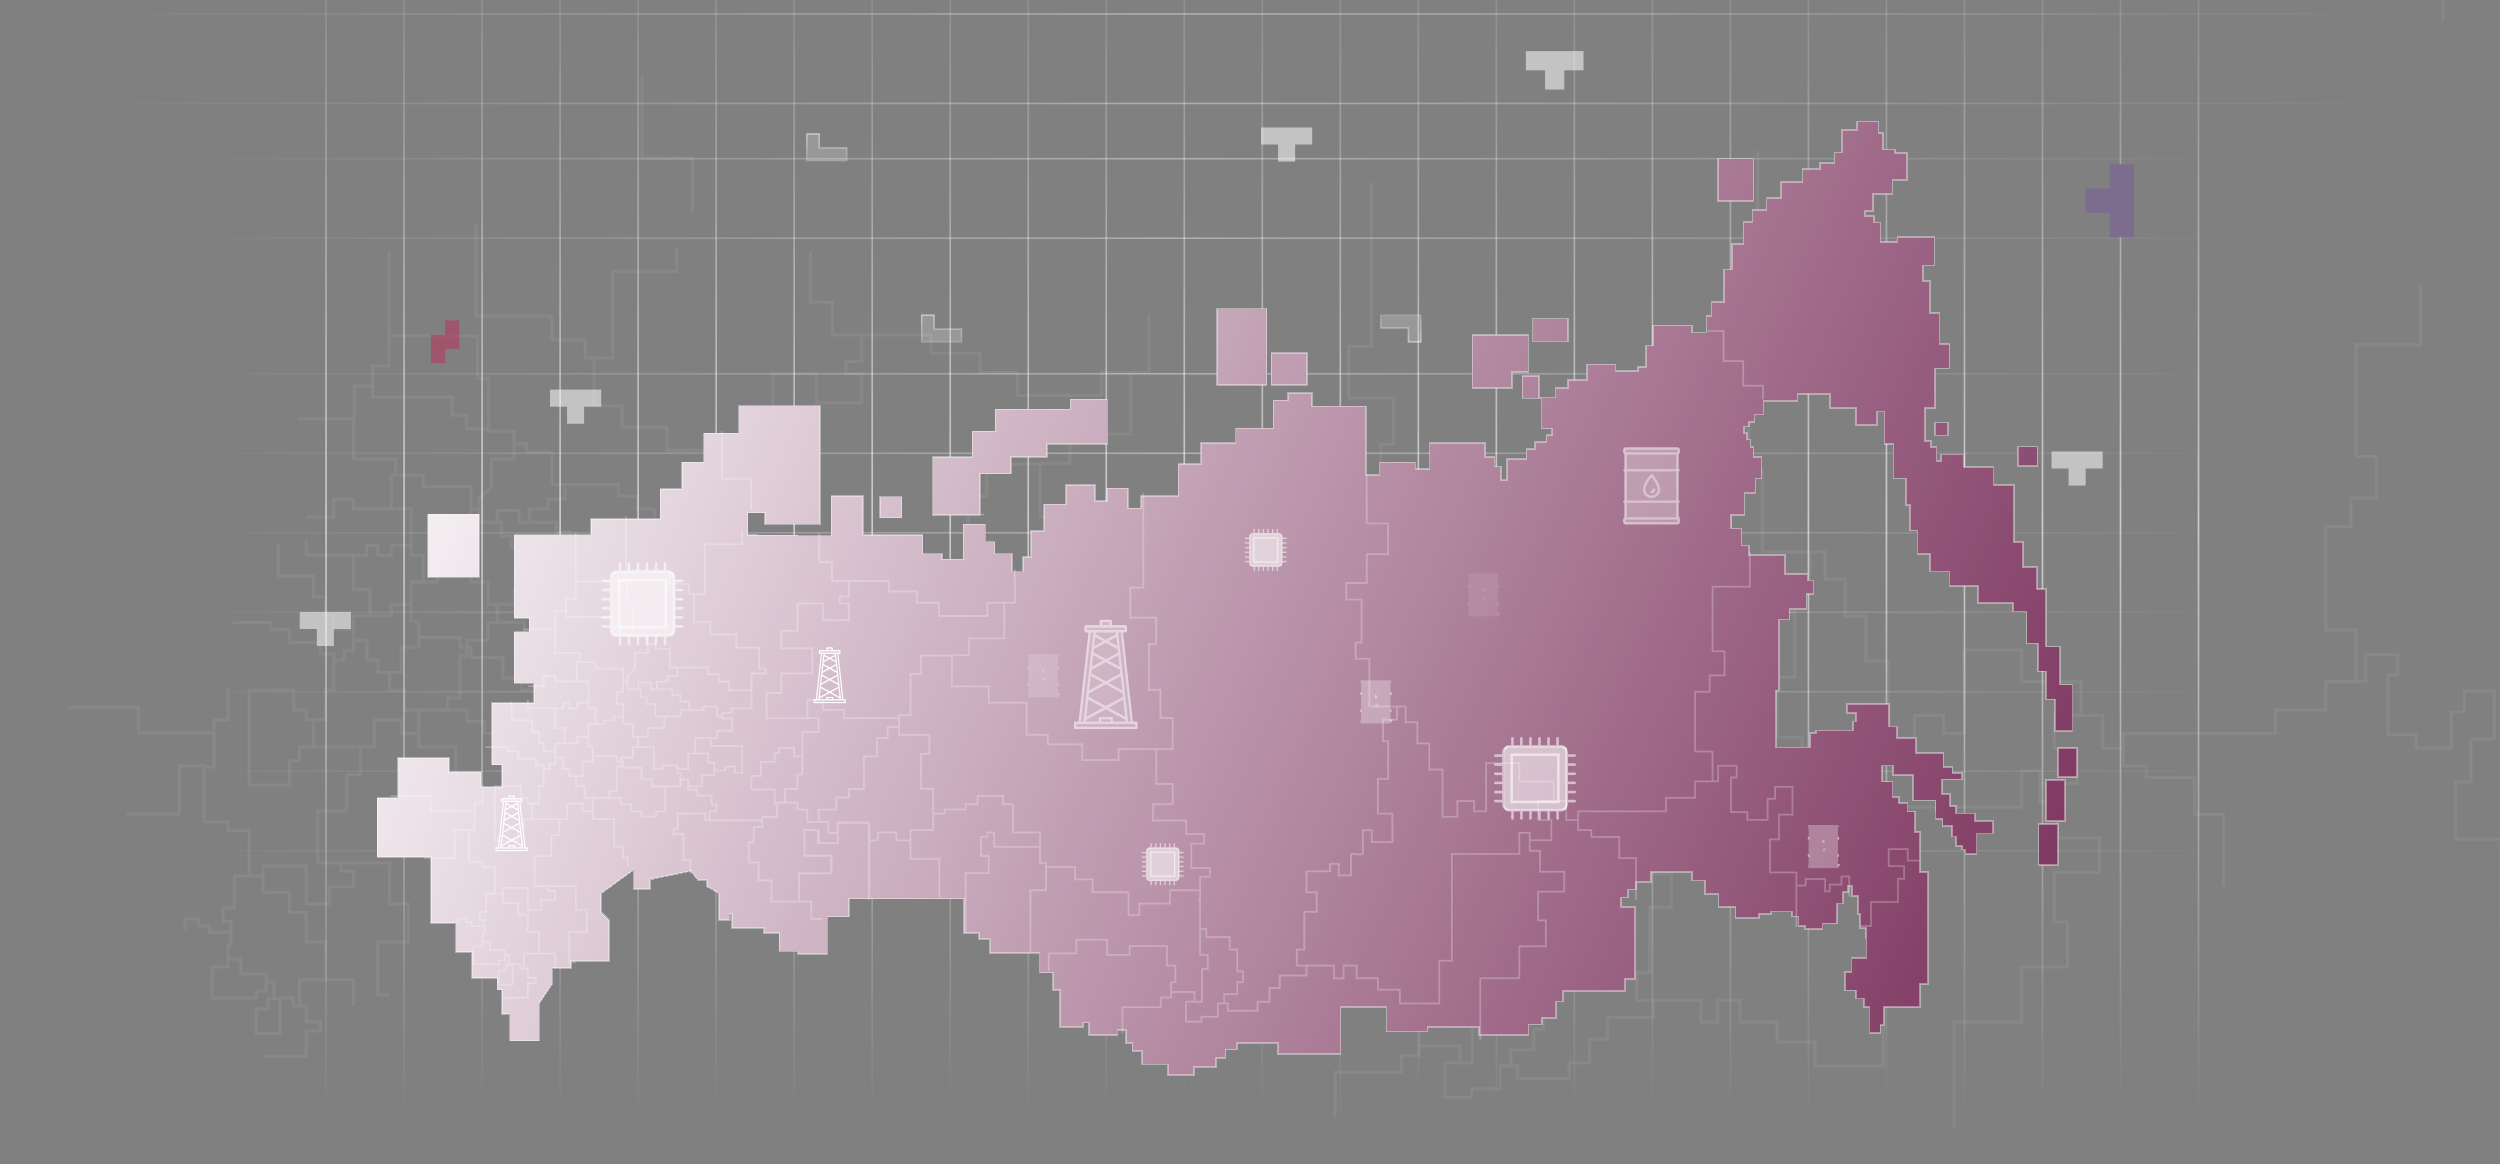 <?xml version="1.0" encoding="UTF-8"?> <svg xmlns="http://www.w3.org/2000/svg" xmlns:xlink="http://www.w3.org/1999/xlink" id="_Слой_1" data-name="Слой 1" viewBox="0 0 1508.57 702.51"><rect x="0" y="0" width="1508.57" height="702.51" fill="#808080" stroke="none"/><defs><style> .cls-1 { fill: #7d6c8e; } .cls-2 { stroke: url(#_Безымянный_градиент_38-33); } .cls-2, .cls-3, .cls-4, .cls-5, .cls-6, .cls-7, .cls-8, .cls-9, .cls-10, .cls-11, .cls-12, .cls-13, .cls-14, .cls-15, .cls-16, .cls-17, .cls-18, .cls-19, .cls-20, .cls-21, .cls-22, .cls-23, .cls-24, .cls-25, .cls-26, .cls-27, .cls-28, .cls-29, .cls-30, .cls-31, .cls-32, .cls-33, .cls-34, .cls-35, .cls-36, .cls-37, .cls-38, .cls-39, .cls-40, .cls-41, .cls-42, .cls-43 { fill: none; } .cls-2, .cls-3, .cls-5, .cls-6, .cls-7, .cls-44, .cls-8, .cls-9, .cls-10, .cls-11, .cls-12, .cls-13, .cls-14, .cls-15, .cls-16, .cls-17, .cls-19, .cls-20, .cls-21, .cls-24, .cls-25, .cls-26, .cls-27, .cls-28, .cls-30, .cls-31, .cls-32, .cls-33, .cls-35, .cls-36, .cls-37, .cls-38, .cls-39, .cls-40, .cls-41, .cls-42, .cls-43 { isolation: isolate; } .cls-2, .cls-3, .cls-5, .cls-6, .cls-7, .cls-8, .cls-9, .cls-10, .cls-11, .cls-12, .cls-13, .cls-14, .cls-15, .cls-16, .cls-17, .cls-19, .cls-20, .cls-21, .cls-24, .cls-25, .cls-26, .cls-27, .cls-28, .cls-30, .cls-31, .cls-32, .cls-33, .cls-35, .cls-36, .cls-37, .cls-38, .cls-39, .cls-40, .cls-41, .cls-42, .cls-43 { opacity: .6; } .cls-2, .cls-8, .cls-10, .cls-12, .cls-15, .cls-16, .cls-26, .cls-35, .cls-37, .cls-39, .cls-43 { stroke-opacity: .6; } .cls-45 { opacity: .44; } .cls-3 { stroke: url(#_Безымянный_градиент_38-15); } .cls-4 { stroke: url(#_Безымянный_градиент_39-3); } .cls-4, .cls-22, .cls-23, .cls-29 { stroke-opacity: .44; } .cls-5 { stroke: url(#_Безымянный_градиент_38-16); } .cls-6 { stroke: url(#_Безымянный_градиент_38-22); } .cls-7 { stroke: url(#_Безымянный_градиент_38-24); } .cls-44, .cls-46 { fill: #fff; } .cls-44, .cls-47 { opacity: .56; } .cls-8 { stroke: url(#_Безымянный_градиент_38-28); } .cls-9 { stroke: url(#_Безымянный_градиент_38-21); } .cls-48 { mask: url(#mask-1); } .cls-49 { stroke: #fff; } .cls-49, .cls-50 { fill: rgba(255, 255, 255, .51); } .cls-10 { stroke: url(#_Безымянный_градиент_38-26); } .cls-11 { stroke: url(#_Безымянный_градиент_38-7); } .cls-12 { stroke: url(#_Безымянный_градиент_38-32); } .cls-13 { stroke: url(#_Безымянный_градиент_38-23); } .cls-14 { stroke: url(#_Безымянный_градиент_38-19); } .cls-51 { mask: url(#mask); } .cls-15 { stroke: url(#_Безымянный_градиент_38-27); } .cls-52 { fill: url(#_Безымянный_градиент_45); fill-opacity: .99; } .cls-16 { stroke: url(#_Безымянный_градиент_38-34); } .cls-17 { stroke: url(#_Безымянный_градиент_38-4); } .cls-53 { fill: rgba(255, 255, 255, .19); } .cls-54 { fill: rgba(255, 255, 255, .53); } .cls-55 { mask: url(#mask-2); } .cls-19 { stroke: url(#_Безымянный_градиент_38-10); } .cls-56 { fill: rgba(255, 255, 255, .56); } .cls-20 { stroke: url(#_Безымянный_градиент_38-12); } .cls-57 { fill: rgba(255, 255, 255, .15); } .cls-21 { stroke: url(#_Безымянный_градиент_38-20); } .cls-22 { stroke: url(#_Безымянный_градиент_39); } .cls-23 { stroke: url(#_Безымянный_градиент_39-2); } .cls-24 { stroke: url(#_Безымянный_градиент_38-11); } .cls-25 { stroke: url(#_Безымянный_градиент_38-3); } .cls-26 { stroke: url(#_Безымянный_градиент_38-31); } .cls-58 { fill: rgba(185, 51, 91, .54); } .cls-27 { stroke: url(#_Безымянный_градиент_38-18); } .cls-28 { stroke: url(#_Безымянный_градиент_38); } .cls-29 { stroke: url(#_Безымянный_градиент_39-4); } .cls-30 { stroke: url(#_Безымянный_градиент_38-17); } .cls-31 { stroke: url(#_Безымянный_градиент_38-2); } .cls-32 { stroke: url(#_Безымянный_градиент_38-25); } .cls-33 { stroke: url(#_Безымянный_градиент_38-14); } .cls-59 { fill: rgba(255, 255, 255, .35); } .cls-34 { stroke: rgba(255, 255, 255, .39); stroke-miterlimit: 10; } .cls-35 { stroke: url(#_Безымянный_градиент_38-29); } .cls-36 { stroke: url(#_Безымянный_градиент_38-6); } .cls-37 { stroke: url(#_Безымянный_градиент_38-30); } .cls-38 { stroke: url(#_Безымянный_градиент_38-13); } .cls-39 { stroke: url(#_Безымянный_градиент_38-36); } .cls-40 { stroke: url(#_Безымянный_градиент_38-9); } .cls-60 { clip-path: url(#clippath); } .cls-41 { stroke: url(#_Безымянный_градиент_38-8); } .cls-42 { stroke: url(#_Безымянный_градиент_38-5); } .cls-43 { stroke: url(#_Безымянный_градиент_38-35); } .cls-61 { mask: url(#mask-3); } </style><linearGradient id="_Безымянный_градиент_38" data-name="Безымянный градиент 38" x1="290.91" y1="681.28" x2="290.91" y2="-73.33" gradientTransform="translate(0 596.72) scale(1 -1)" gradientUnits="userSpaceOnUse"><stop offset="0" stop-color="#fff" stop-opacity="0"></stop><stop offset=".52" stop-color="#fff"></stop><stop offset="1" stop-color="#fff" stop-opacity="0"></stop></linearGradient><linearGradient id="_Безымянный_градиент_38-2" data-name="Безымянный градиент 38" x1="432.15" y1="681.28" x2="432.15" y2="-73.33" xlink:href="#_Безымянный_градиент_38"></linearGradient><linearGradient id="_Безымянный_градиент_38-3" data-name="Безымянный градиент 38" x1="573.39" y1="681.28" x2="573.39" y2="-73.33" xlink:href="#_Безымянный_градиент_38"></linearGradient><linearGradient id="_Безымянный_градиент_38-4" data-name="Безымянный градиент 38" x1="714.63" y1="681.28" x2="714.63" y2="-73.33" xlink:href="#_Безымянный_градиент_38"></linearGradient><linearGradient id="_Безымянный_градиент_38-5" data-name="Безымянный градиент 38" x1="855.86" y1="681.28" x2="855.86" y2="-73.33" xlink:href="#_Безымянный_градиент_38"></linearGradient><linearGradient id="_Безымянный_градиент_38-6" data-name="Безымянный градиент 38" x1="997.1" y1="681.28" x2="997.1" y2="-73.33" xlink:href="#_Безымянный_градиент_38"></linearGradient><linearGradient id="_Безымянный_градиент_38-7" data-name="Безымянный градиент 38" x1="1138.34" y1="681.28" x2="1138.34" y2="-73.33" xlink:href="#_Безымянный_градиент_38"></linearGradient><linearGradient id="_Безымянный_градиент_38-8" data-name="Безымянный градиент 38" x1="1279.57" y1="681.28" x2="1279.57" y2="-73.33" xlink:href="#_Безымянный_градиент_38"></linearGradient><linearGradient id="_Безымянный_градиент_38-9" data-name="Безымянный градиент 38" x1="196.75" y1="673.13" x2="196.75" y2="-81.48" xlink:href="#_Безымянный_градиент_38"></linearGradient><linearGradient id="_Безымянный_градиент_38-10" data-name="Безымянный градиент 38" x1="337.99" y1="673.13" x2="337.99" y2="-81.48" xlink:href="#_Безымянный_градиент_38"></linearGradient><linearGradient id="_Безымянный_градиент_38-11" data-name="Безымянный градиент 38" x1="479.23" y1="673.13" x2="479.23" y2="-81.48" xlink:href="#_Безымянный_градиент_38"></linearGradient><linearGradient id="_Безымянный_градиент_38-12" data-name="Безымянный градиент 38" x1="620.47" y1="673.13" x2="620.47" y2="-81.48" xlink:href="#_Безымянный_градиент_38"></linearGradient><linearGradient id="_Безымянный_градиент_38-13" data-name="Безымянный градиент 38" x1="761.71" y1="673.13" x2="761.71" y2="-81.48" xlink:href="#_Безымянный_градиент_38"></linearGradient><linearGradient id="_Безымянный_градиент_38-14" data-name="Безымянный градиент 38" x1="902.94" y1="673.13" x2="902.94" y2="-81.48" xlink:href="#_Безымянный_градиент_38"></linearGradient><linearGradient id="_Безымянный_градиент_38-15" data-name="Безымянный градиент 38" x1="1044.18" y1="673.13" x2="1044.18" y2="-81.48" xlink:href="#_Безымянный_градиент_38"></linearGradient><linearGradient id="_Безымянный_градиент_38-16" data-name="Безымянный градиент 38" x1="1185.42" y1="673.13" x2="1185.42" y2="-81.48" xlink:href="#_Безымянный_градиент_38"></linearGradient><linearGradient id="_Безымянный_градиент_38-17" data-name="Безымянный градиент 38" x1="1326.65" y1="673.13" x2="1326.65" y2="-81.48" xlink:href="#_Безымянный_градиент_38"></linearGradient><linearGradient id="_Безымянный_градиент_38-18" data-name="Безымянный градиент 38" x1="243.83" y1="673.13" x2="243.83" y2="-81.48" xlink:href="#_Безымянный_градиент_38"></linearGradient><linearGradient id="_Безымянный_градиент_38-19" data-name="Безымянный градиент 38" x1="385.07" y1="673.13" x2="385.07" y2="-81.48" xlink:href="#_Безымянный_градиент_38"></linearGradient><linearGradient id="_Безымянный_градиент_38-20" data-name="Безымянный градиент 38" x1="526.31" y1="673.13" x2="526.31" y2="-81.48" xlink:href="#_Безымянный_градиент_38"></linearGradient><linearGradient id="_Безымянный_градиент_38-21" data-name="Безымянный градиент 38" x1="667.55" y1="673.13" x2="667.55" y2="-81.48" xlink:href="#_Безымянный_градиент_38"></linearGradient><linearGradient id="_Безымянный_градиент_38-22" data-name="Безымянный градиент 38" x1="808.78" y1="673.13" x2="808.78" y2="-81.48" xlink:href="#_Безымянный_градиент_38"></linearGradient><linearGradient id="_Безымянный_градиент_38-23" data-name="Безымянный градиент 38" x1="950.02" y1="673.13" x2="950.02" y2="-81.48" xlink:href="#_Безымянный_градиент_38"></linearGradient><linearGradient id="_Безымянный_градиент_38-24" data-name="Безымянный градиент 38" x1="1091.26" y1="673.13" x2="1091.26" y2="-81.48" xlink:href="#_Безымянный_градиент_38"></linearGradient><linearGradient id="_Безымянный_градиент_38-25" data-name="Безымянный градиент 38" x1="1232.5" y1="673.13" x2="1232.5" y2="-81.48" xlink:href="#_Безымянный_градиент_38"></linearGradient><linearGradient id="_Безымянный_градиент_38-26" data-name="Безымянный градиент 38" x1="1461.69" y1="588.31" x2="37.83" y2="588.31" xlink:href="#_Безымянный_градиент_38"></linearGradient><linearGradient id="_Безымянный_градиент_38-27" data-name="Безымянный градиент 38" x1="1461.69" y1="534.31" x2="37.83" y2="534.31" xlink:href="#_Безымянный_градиент_38"></linearGradient><linearGradient id="_Безымянный_градиент_38-28" data-name="Безымянный градиент 38" x1="1364.24" y1="500.95" x2="99.43" y2="500.95" xlink:href="#_Безымянный_градиент_38"></linearGradient><linearGradient id="_Безымянный_градиент_38-29" data-name="Безымянный градиент 38" x1="1364.24" y1="452.98" x2="99.43" y2="452.98" xlink:href="#_Безымянный_градиент_38"></linearGradient><linearGradient id="_Безымянный_градиент_38-30" data-name="Безымянный градиент 38" x1="1364.24" y1="371.17" x2="99.43" y2="371.17" xlink:href="#_Безымянный_градиент_38"></linearGradient><linearGradient id="_Безымянный_градиент_38-31" data-name="Безымянный градиент 38" x1="1364.24" y1="323.21" x2="99.43" y2="323.21" xlink:href="#_Безымянный_градиент_38"></linearGradient><linearGradient id="_Безымянный_градиент_38-32" data-name="Безымянный градиент 38" x1="1364.24" y1="275.24" x2="99.43" y2="275.24" xlink:href="#_Безымянный_градиент_38"></linearGradient><linearGradient id="_Безымянный_градиент_38-33" data-name="Безымянный градиент 38" x1="1364.24" y1="227.27" x2="99.43" y2="227.27" xlink:href="#_Безымянный_градиент_38"></linearGradient><linearGradient id="_Безымянный_градиент_38-34" data-name="Безымянный градиент 38" x1="1364.24" y1="179.3" x2="99.43" y2="179.3" xlink:href="#_Безымянный_градиент_38"></linearGradient><linearGradient id="_Безымянный_градиент_38-35" data-name="Безымянный градиент 38" x1="1364.24" y1="131.34" x2="99.43" y2="131.34" xlink:href="#_Безымянный_градиент_38"></linearGradient><linearGradient id="_Безымянный_градиент_38-36" data-name="Безымянный градиент 38" x1="1364.24" y1="83.37" x2="99.43" y2="83.37" xlink:href="#_Безымянный_градиент_38"></linearGradient><linearGradient id="_Безымянный_градиент_39" data-name="Безымянный градиент 39" x1="498.89" y1="494.12" x2="498.89" y2="516.32" gradientTransform="translate(0 596.72) scale(1 -1)" gradientUnits="userSpaceOnUse"><stop offset="0" stop-color="#fff" stop-opacity="0"></stop><stop offset="1" stop-color="#fff"></stop></linearGradient><linearGradient id="_Безымянный_градиент_39-2" data-name="Безымянный градиент 39" x1="568.18" y1="384.77" x2="568.18" y2="406.97" xlink:href="#_Безымянный_градиент_39"></linearGradient><linearGradient id="_Безымянный_градиент_39-3" data-name="Безымянный градиент 39" x1="845.33" y1="412.18" x2="845.33" y2="389.98" xlink:href="#_Безымянный_градиент_39"></linearGradient><linearGradient id="_Безымянный_градиент_39-4" data-name="Безымянный градиент 39" x1="1113.59" y1="364.34" x2="1113.59" y2="386.54" xlink:href="#_Безымянный_градиент_39"></linearGradient><linearGradient id="_Безымянный_градиент_45" data-name="Безымянный градиент 45" x1="190.24" y1="479.9" x2="1393.11" y2="-50.55" gradientTransform="translate(0 596.72) scale(1 -1)" gradientUnits="userSpaceOnUse"><stop offset=".04" stop-color="#fff"></stop><stop offset="1" stop-color="#681445"></stop></linearGradient><clipPath id="clippath"><rect class="cls-18" x="648.04" y="373.8" width="38.51" height="66.25"></rect></clipPath><mask id="mask" x="828.93" y="423.71" width="3.43" height="3.38" maskUnits="userSpaceOnUse"><g id="path-192-inside-1_26_2" data-name="path-192-inside-1 26 2"><path class="cls-46" d="M830.76,426.09c.8-.33,1.03-1.72.14-1.46-.27.08-.18.48-.38.66-.21.19-.77.1-.7.57.08.45.61.36.93.23h0Z"></path></g></mask><mask id="mask-1" x="1098.97" y="511.03" width="3.43" height="3.38" maskUnits="userSpaceOnUse"><g id="path-197-inside-2_26_2" data-name="path-197-inside-2 26 2"><path class="cls-46" d="M1100.8,513.41c.8-.33,1.03-1.72.14-1.46-.28.08-.18.48-.38.66-.2.19-.77.1-.69.57.08.45.61.36.93.23h0Z"></path></g></mask><mask id="mask-2" x="628.18" y="407.99" width="3.43" height="3.38" maskUnits="userSpaceOnUse"><g id="path-202-inside-3_26_2" data-name="path-202-inside-3 26 2"><path class="cls-46" d="M630,410.37c.8-.33,1.03-1.72.14-1.46-.27.08-.18.48-.38.66-.21.19-.77.1-.7.57.08.45.61.36.93.23h0Z"></path></g></mask><mask id="mask-3" x="893.77" y="359.13" width="3.43" height="3.38" maskUnits="userSpaceOnUse"><g id="path-207-inside-4_26_2" data-name="path-207-inside-4 26 2"><path class="cls-46" d="M895.6,361.51c.8-.33,1.03-1.72.14-1.46-.27.08-.18.48-.38.66-.21.19-.77.1-.7.57.08.45.61.36.93.23h0Z"></path></g></mask></defs><line class="cls-28" x1="290.91" y1="-84.56" x2="290.91" y2="670.05"></line><line class="cls-31" x1="432.15" y1="-84.56" x2="432.15" y2="670.05"></line><line class="cls-25" x1="573.39" y1="-84.56" x2="573.39" y2="670.05"></line><line class="cls-17" x1="714.63" y1="-84.56" x2="714.63" y2="670.05"></line><line class="cls-42" x1="855.86" y1="-84.56" x2="855.86" y2="670.05"></line><line class="cls-36" x1="997.1" y1="-84.56" x2="997.1" y2="670.05"></line><line class="cls-11" x1="1138.34" y1="-84.56" x2="1138.34" y2="670.05"></line><line class="cls-41" x1="1279.57" y1="-84.56" x2="1279.57" y2="670.05"></line><line class="cls-40" x1="196.75" y1="-76.41" x2="196.75" y2="678.21"></line><line class="cls-19" x1="337.99" y1="-76.41" x2="337.99" y2="678.21"></line><line class="cls-24" x1="479.23" y1="-76.41" x2="479.23" y2="678.21"></line><line class="cls-20" x1="620.47" y1="-76.41" x2="620.47" y2="678.21"></line><line class="cls-38" x1="761.71" y1="-76.41" x2="761.71" y2="678.21"></line><line class="cls-33" x1="902.94" y1="-76.41" x2="902.94" y2="678.21"></line><line class="cls-3" x1="1044.18" y1="-76.41" x2="1044.18" y2="678.21"></line><line class="cls-5" x1="1185.42" y1="-76.41" x2="1185.42" y2="678.21"></line><line class="cls-30" x1="1326.65" y1="-76.41" x2="1326.65" y2="678.21"></line><line class="cls-27" x1="243.83" y1="-76.41" x2="243.83" y2="678.21"></line><line class="cls-14" x1="385.07" y1="-76.41" x2="385.07" y2="678.21"></line><line class="cls-21" x1="526.31" y1="-76.41" x2="526.31" y2="678.21"></line><line class="cls-9" x1="667.55" y1="-76.41" x2="667.55" y2="678.21"></line><line class="cls-6" x1="808.78" y1="-76.41" x2="808.78" y2="678.21"></line><line class="cls-13" x1="950.02" y1="-76.41" x2="950.02" y2="678.21"></line><line class="cls-7" x1="1091.26" y1="-76.41" x2="1091.26" y2="678.21"></line><line class="cls-32" x1="1232.5" y1="-76.41" x2="1232.5" y2="678.21"></line><line class="cls-10" x1="1461.69" y1="8.42" x2="37.83" y2="8.42"></line><line class="cls-15" x1="1461.69" y1="62.42" x2="37.83" y2="62.42"></line><line class="cls-8" x1="1364.24" y1="95.77" x2="99.43" y2="95.77"></line><line class="cls-35" x1="1364.24" y1="143.74" x2="99.43" y2="143.74"></line><line class="cls-37" x1="1364.24" y1="225.55" x2="99.43" y2="225.55"></line><line class="cls-26" x1="1364.24" y1="273.52" x2="99.43" y2="273.52"></line><line class="cls-12" x1="1364.24" y1="321.49" x2="99.43" y2="321.49"></line><line class="cls-2" x1="1364.24" y1="369.45" x2="99.43" y2="369.45"></line><line class="cls-16" x1="1364.24" y1="417.42" x2="99.43" y2="417.42"></line><line class="cls-43" x1="1364.24" y1="465.39" x2="99.43" y2="465.39"></line><line class="cls-39" x1="1364.24" y1="513.36" x2="99.43" y2="513.36"></line><path class="cls-53" d="M486.46,97.34v-16.88h8.29v8.42h16.58v8.46h-24.87Z"></path><path class="cls-22" d="M486.9,96.9v-15.99h7.4v8.42h16.58v7.57h-23.98Z"></path><path class="cls-53" d="M555.74,206.69v-16.88h8.29v8.42h16.58v8.46h-24.87Z"></path><path class="cls-23" d="M556.19,206.24v-15.99h7.4v8.42h16.58v7.57h-23.98Z"></path><path class="cls-53" d="M857.76,189.81v16.88h-8.29v-8.42h-16.58v-8.46h24.87Z"></path><path class="cls-4" d="M857.32,190.25v15.99h-7.4v-8.42h-16.58v-7.57h23.98Z"></path><path class="cls-53" d="M1101.15,227.12v-16.88h8.29v8.42h16.58v8.46h-24.87Z"></path><path class="cls-29" d="M1101.6,226.67v-15.99h7.4v8.42h16.58v7.57h-23.98Z"></path><g class="cls-45"><path class="cls-57" d="M1061.64,141.07h22.13v33.91h-22.13v30.13h-21.35v15.53h15.92v46.66h-6.21v15.15h14.36v49.77h37.85v16.44h12.13v22.15h12.48v27.18h13.83v49.33h13.66v-16.44h19.39v10.74h10.62v-50.33h36.6v19.13h35.75v20.47h13.16v19.8h10.62v-9.06h91.74v-14.09h30.35v-17.11h18.22v-29.36h-18.22v-64.27h15.18v-17.11h15.52v-23.32h-12.48v-69.3h38.94v-35.05h1.87v36.9h-38.95v65.6h12.48v27.02h-15.51v17.11h-15.18v60.56h18.21v31.21h3.93v-16.36h21.24v14.15h-5.9v34.26h17.04v8.09h19.29v-21.94h7.91v-12.52h19.91v30.87h-14.04v25.81h-9.47v32.71h27.62v13.6h7.78v-6.75h22.22v13.01h2.94v-7.24h12.25v-8.4h9.97v22h-1.87v-20.15h-6.24v8.4h-12.25v7.24h-6.66v-13.01h-18.49v6.75h-9.64v42.52h-1.86v-56.12h-27.62v-36.41h9.46v-25.81h14.03v-27.17h-16.18v12.52h-7.91v21.94h-23.02v-8.09h-17.04v-37.97h5.91v-10.45h-17.52v16.36h-24v17.11h-30.36v14.09h-91.74v17.75h13.76v7.11h29.15v22.18h17.44v44.43h-1.86v-42.58h-17.44v-22.18h-29.16v-7.11h-13.75v-10.54h-12.48v-19.8h-27.48v17.95h13.83v22.99h-22.6v9.22h10.78v21.81h25.31v22.65h-27.32v28.02h8.09v29.03h-27.66v33.37h-40.81v63.02h-1.86v-64.87h40.81v-33.37h27.66v-25.33h-8.1v-31.72h27.32v-18.95h-25.3v-21.81h-10.79v-18.79h-8.94v22.02h-70.49v111.53h-13.15v44.55h-43.02v-14.35h-22.92v-11.93h-22.28v-13.22h-11.63v13.22h-11.98v-13.22h-26.79v10.38h-27.82v13.09h-10.74v14.36h-12.4v9.41h-33.01v-7.72h-8.54v13.89h-17.27v5.07h-18.01l.02-.94.09-5.97c.03-2.21.05-4.53.06-6.66.01-2.13,0-4.06-.01-5.49-.01-.72-.03-1.29-.05-1.71-.01-.21-.02-.36-.03-.46,0-.02,0-.04,0-.06,0,0,0-.01,0-.01-.05-.15-.07-.34-.02-.54.07-.27.23-.44.34-.53.19-.16.41-.22.51-.25.24-.06.55-.1.85-.12.63-.04,1.51-.04,2.47-.03,1.56.03,3.39.12,4.87.21v-8.42h-22.63v5.74h-10.81v10.16h-39.96v26.23h-1.86v-28.08h39.96v-10.16h10.81v-15.88h4.48v-15.5h-8.86v-20.47h-37.05v9.28h-25.31v-15.95h-30.35v14.35h-28.91v17.96h-1.86v-19.81h28.91v-14.35h34.07v15.95h21.59v-9.28h40.77v20.47h8.86v19.21h-4.48v8.29h24.49v10.33h5.78v-33.06c0-.51.29-.87.59-1.07.27-.18.58-.26.84-.31.53-.1,1.2-.1,1.85-.06.92.05,1.96.19,2.85.34v-12.99h-8.02v-57.78h-1.4v-1.85h1.43v-7.88h-29.5v14.02h-32.05v11.98h-13.22v-23.97h-37.5v-13.34h-18.18v-12.89h-28.6v24.2h-16.22v63.07h-1.86v-64.92h16.22v-26.64h-6.24v-16.8h-48v-15.04h-5.08v4.67h-6.54v18.06h7.97v19.73h-24.1v60.43h-1.86v-62.28h24.1v-16.03h-7.97v-21.76h6.54v-4.67h8.8v15.04h46.14v-13.19h-28.19v-29.46h-10.42v-8.74h-24.69v8.74h-12.46v5.49h-21.85v4.47h-12.05v17.07h-23.69v28.13h30.06v41.19h-1.86v-39.34h-30.06v-19.21h-14.91v-8.33h-17.3v8.33h-8.81v58.45h-.77v2.82h-1.86v-79.38h-30.4v20.98h-22.58v-13.64h-12.17v24.67h28.36v20.54h-34v27.67h12.71v17.95h10.54v1.85h-12.4v-17.95h-41.64v-22.24h-13.34v-18.69h-10.33v-22.97h5.26v-15.88h8.83v-5.08h-59.34v-7.32h-27.03v15.94h-4.47v3.9h10.51v27.18h7.09v14.95h-1.86v-13.1h-7.09v-27.18h-10.51v-7.6h4.47v-15.94h30.75v7.32h2.39v-9.47h7.31v-5.3h-4.87v-9.26h-15.07v-6.17h-9.53v-10.78l-6.34.15v7.05h-15.73v26.17h-9.53v5.41h-17.15v-5.41h-11.08v-7.16h-10.57v-6.86h-27.26v20.27h22.23v28.88h9.31v11.08h4.77v10.38l-1.86,1.25v-9.78h-4.77v-11.08h-9.31v-28.88h-22.23v-8.1h-10.65v-8.1h-14.42v16.2h-8.14v16.76h-8.41v21.92h-17.47v29.54h43.26v24.68h11.39v24.8h-18.44v30.08h6.11v1.85h-7.98v-33.78h18.44v-21.1h-11.39v-24.68h-27.5v3.08h7.59v11.33h-14.54v10.27h-15.81v-22.9h-24.13v14.1h15.97v12.16h10.02v17.74h11.59v22.81h16.9v16.64h-1.86v-14.79h-30.7v13.86h4.07v9.63h8.46v7.43h-8.46v15.2h-26.92v-1.85h25.06v-15.2h8.46v-3.73h-8.46v-9.63h-7.88v-4.61h-6.08v21.32h-16.15v-16.66h6.95v-6.12h3.67v-8.02h-2.8v5.33h-5.95v4.15h-28.45v-20.61h9.53v-13.23h1.79v-5.85h-13.1v-3.95h-6.15v-4.15h-6.67v5.59h-1.86v-7.44h10.39v4.15h6.15v3.95h11.24v-4.67h-4.76v-10.14h6.75v-19.35h8.96v-25.4h-12.73v-5.35h-14.43v-33.71h-13.08v28.99h-32.85v-1.85h30.99v-28.99h16.8v.68h4.14v-18.76h-45.71v-15.44h-41.09v-1.85h42.95v15.44h43.85v-7.73h8.43v-18.61h1.86v20.46h-8.43v28.34h-6.01v31.17h13.64v.82h.79v4.53h12.73v27.25h6.59v-5.92h27.85v22.9h12.09v-10.27h14.54v-7.63h-7.59v-4.93h-13.89v-33.25h17.47v-21.92h8.41v-14.91h-35.09v8.41h-5.95v14.64h-26.29v-59.17h28.79v12.15h7.51v5.92h9.73v-18.07h5.01v-19.96h-8.14v-6.85h-18.48v-7.79h-11.27v-4.36h-22.02v-1.85h23.88v4.36h11.27v7.79h18.48v6.85h8.14v3.74h4.4v-5.61h5.63v-10.92h-11.89v-8.41h-5.01v-11.53h-7.2v-12.46h-21.29v-20.4h1.86v18.55h21.29v12.46h7.2v11.53h5.01v8.41h10.03v-8.41h10.03v-14.04h-10.03v-20.56h-28.49v-9.74h1.86v7.89h34.78v-5.92h8.44v5.92h6.28v-5.92h11.9v-20.22h-34.76v-5.92h-10.03v10.86h-17.53v-1.85h15.67v-10.86h13.75v5.92h21.01v-20.3h2.64v-7.88h-25.51v-24.35h-32.54v-1.85h33.01v-19.67h10.97v-12.34h10.02v-68.27h1.86v50.24h53.43v25.63h6.68v31.84h15.36v7.57h7.53v5.15h15.35v19.51h40.14v6.99h11.29v7.73h10.36v9.02h21.63v-17.41h14.99v-3.3h-7.04v-21.82h-23.78v-13.88h-27.23v-12.95h-16.87v-28.95h-5.38v-10.92h-20.04v-14.24h-45.8v-57.1h1.86v55.25h45.8v14.24h20.04v10.92h14.84v-52.21h38.64v-13.31h1.86v15.16h-38.64v52.21h-11.32v27.1h16.87v12.95h27.23v13.88h23.78v21.82h7.04v7h-14.99v36.38h-21.09v4.76h-9.43v3.85h10.36v14.73h-15.91v7.54h-6.66v6.61h32.93v29.75h-9.45v-6.61h-8.13v4.29h-11.47v4.78h-12.76v11.58h-14.51v1.73h9.53v6.17h15.07v9.26h4.87v9.01h-7.31v7.61h53.23v-3.53h15.59v-15.01h8.06v-14.13h13.22v-15.5h5.11v-16.62h-8.6v-9.11h-13.87v5.41h-4.58v9.39h-14.3v14.51h-9.31c-.44,2.31-.91,5.41-1.06,8.02-.08,1.46-.06,2.71.1,3.56.08.43.18.68.26.8h0s24.31,0,24.31,0v17.43h-1.86v-15.58h-22.53c-.68,0-1.16-.38-1.47-.83-.28-.42-.45-.95-.54-1.48-.2-1.08-.22-2.5-.13-4,.17-3.02.75-6.63,1.23-9.02l.15-.75h8.99v-14.51h14.3v-9.39h4.58v-5.41h17.59v9.11h6.74v-25.76h16.96v-12.44h-54.38v-28.15h15.42v-20.46h32.31v-24.45h-32.31v-20.11h16.89v-28.49h28.3v17.53h25.31v-15.68h-9.55v-9.15h9.55v-14.22h-17.62v-19.73h-13.22v-31.21h1.86v29.36h13.22v19.73h59.48v10.96h29.37v11.69h22.76v13.88h48.81v-13.88h17.82s10.82,0,10.82,0v-33.91h1.86v35.76h-11.01v37.26h-36.72v17.53h-17.97v30.67h38.43v17.1h39.63v33.48h22.2v9.97h35.81v16.38h36.09v-11.4h56.57v-30.71h-12.84v-29.37h-12.04v-49.38h7.69v-25.97h-27.11v-33.15h13.59v-97.88h1.86v99.73h-13.59v29.45h27.11v29.67h-7.69v45.68h12.04v29.37h12.84v34.41h-17.19v34.48h17.19v23.01h-20.62v15.13h34.6v14.24h18.64v11.8h-13.18v23.7h19.32v10.9h-10.23v27.11h-.03v25.62h6.51v8.45h24.44v12.95h7.93v22.81h6.04v13.12h-6.04v12.49h-13.78v7.82h3.89v7.72h29.29v-9.41h12.4v-14.36h10.74v-13.09h27.81v-8.53h-10.13v-18.58h7.86v-39.38h13v-18.46h-10.74v-23.81h24.65v-7.82h10.93v12.03h10.84v-22.51l1.02.1c2.05.2,5.13.44,7.68.51,1.28.03,2.4.03,3.18-.05.21-.02.38-.04.52-.06v-25.07h11.23v12.34h19.61v-27.93h-15.12v-38.1h10.73v-37.44h-5.35v-24.33h14.51v-11.91h-28.74v-49.77h-14.37v-18.85h6.22v-42.96h-15.92v-19.23h21.35v-30.13h22.13v-30.21h-22.13v-51.92h1.86v50.07ZM887.58,591.5h8.02v17.07l-1.11-.22c-1-.2-2.49-.43-3.7-.5-.56-.03-1.01-.02-1.32.02v34.48h-8.63c-1.56-.1-3.88-.23-5.77-.26-.89-.02-1.67-.01-2.21.02,0,0,0,.02,0,.02.02.45.04,1.05.05,1.77.02,1.45.03,3.4.02,5.53-.02,3.89-.08,8.41-.14,11.72h14.26v-5.07h17.27v-13.9h6.51v-9.67h13.78v-12.49h6.04v-9.41h-6.04v-22.81h-7.93v-12.95h-24.44v-8.45h-4.65v25.09ZM1093.1,347.82h-14.51v20.63h5.36v41.14h-10.74v34.4h15.12v31.63h-23.33v-12.33h-7.52v23.74c0,.44-.25.73-.44.89-.19.15-.4.23-.56.29-.34.11-.76.17-1.2.21-.9.08-2.1.09-3.4.05-2.21-.06-4.8-.25-6.8-.43v22.33h-14.56v-12.03h-7.21v7.82h-24.64v20.11h10.73v22.16h-13v39.38h-7.86v14.87h38.79v13.22h8.25v-13.22h15.36v13.22h22.27v11.93h22.93v14.35h39.29v-44.55h13.16v-111.53h70.49v-22.02h12.66v7.72h20.73v-19.29h-13.83v-21.65h16.19v-18.62h-35.75v-19.13h-32.88v50.33h-14.34v-10.74h-15.68v16.44h-17.37v-49.33h-13.83v-27.18h-12.48v-22.15h-12.14v-16.44h-7.25v13.76ZM872.64,640.97c.03.06.05.11.07.17,0-.01,0-.03-.01-.04l-.06-.12ZM162.55,609.71h-6.95v12.96h12.43v-19.08h-5.48v6.12ZM142.31,548.7h-6.75v6.44h4.76v16.07h-1.79v6.64h7.74v8.88h15.28v5.13h4.66v9.87h1.81v-.39h9.8v4.61h1.95v-15.71h15.66v-20.96h-11.59v-17.74h-10.02v-12.16h-15.97v-10.02h-15.55v19.35ZM138.53,584.44h-9.53v16.91h24.73v-4.15h5.95v-8.61h-15.28v-8.88h-5.88v4.74ZM1626.38,493.07h11.32v1.85h-13.18v-12.02h-18v15.93h16.05v15.02h-6.45v24.37h-28.14v24.86h-12.35v-1.85h10.49v-24.86h28.13v-24.37h6.46v-11.32h-16.05v-19.63h21.72v12.02ZM596.28,300.19h-11.05v42.75h-11.87v18.81h31.51v21.8h-8.59v34.48h12.64v26.13h10.19v-4.47h21.86v-5.49h12.46v-8.74h28.41v8.74h10.42v29.46h28.19v31.83h6.25v4.3h30.46v12.89h18.18v13.34h37.5v23.97h9.5v-11.98h32.05v-14.02h31.36v-14.02h10.23v-7.19h-19.32v-27.4h13.18v-8.1h-18.64v-14.25h-34.6v-18.83h20.62v-19.31h-17.19v-36.33h-37.52v11.4h-39.81v-16.38h-35.81v-9.97h-22.2v-33.48h-39.63v-17.1h-38.43v-32.06h-30.37v19.23ZM446.02,449.42h-15.59v10.47h-8.83v15.88h-5.26v19.27h10.33v18.69h13.34v22.24h26.99v-29.82h33.24v-16.03h-27.57v-28.88h.04v-.02h16.66v13.64h18.06v-8.86h-9.73v-11.51h-21.98v-12.77h-10.28v-7.3h-19.43v15.01ZM151.27,472.79h22.56v-14.64h5.95v-8.41h8.45v-14.35h-4.38v-5.92h-7.51v-12.15h-25.07v55.47ZM561.33,366.93h-11v19.15h-13.75v34.2h-15.67v8.66h-13.21v12.77h-18.33v10.92h10.19v11.51h7.87v-10.24h.03v-.61h34.12v.61h.77v18.1h6.95v-8.33h21.02v8.33h13.05v-10.77h23.69v-41.35h-12.64v-38.18h8.59v-18.1h-31.51v-8.07h-10.18v11.4ZM477.58,344.4h11.79v16.14h-16.96v44.23h-5.11v15.5h-13.23v12.28h13.23v7.3h10.28v12.77h9.93v-12.77h18.33v-12.77h13.21v-8.66h15.67v-34.2h13.75v-19.15h11v-11.4h12.03v-7.43h-57.59v-8.77h-22.03v-10.23h-14.3v17.14ZM214.2,393.64h-5.63v5.61h-6.26v18.07h-5.01v18.07h-7.2v14.35h34.78v-16.2h18.14v8.1h8.78v-12.17h-8.77v-12.15h-8.92v-10.59h-7.05v-7.48h-6.58v-12h-6.29v6.39ZM282.78,396.65h-4.38v25.57h-7.42v5.39h11.8v6.86h10.57v7.16h11.08v5.41h13.43v-5.41h9.53v-24.32h-13.51v-7.22h-11.3v-12.34h-19.23v-6.3h-.56v5.19ZM253.66,391.46h-10.65v15.26h-7.05v8.74h8.92v12.15h24.23v-7.24h7.42v-25.57h4.38v-3.34h-4.38v-5.92h-22.88v5.92ZM295.41,387.25h-12.62v2.36h2.42v6.3h19.23v12.34h11.3v7.22h27.38v-12.2h-3.1v-7.76h-13.87v3.74h-10.72v-22.74h-20.02v10.75ZM353.18,399.39h-11.3v2.03h3.1v7l8.2-.19v7.24h12.65v-11.58h12.76v-11.03h-6.29v-9.75h-19.13v16.29ZM237.07,372.45h-22.87v12.95h8.15v11.99h6.58v7.48h12.23v-15.26h10.65v-13.32l-4.01-1.07-.69-.18v-9.44h-10.04v6.85ZM360.29,381.25h13.87v9.75h6.29v8.1h9.61v-4.29h11.85v6.61h5.73v-26.05h-32.93v-8.47h-14.42v14.34ZM369.35,337.64h-24.37v6.78h-16.88v12.15h-16.97v9.03h-10.19v9.05h16.34v22.74h7v-3.74h17.59v3.88h9.44v-16.29h7.11v-16.19h22.94v-7.54h15.91v-11.03h-10.36v-2.06h-5.55v-10.27h-12.01v3.5ZM275.9,348.47h-10.48l-.82,3.05-.19.68h-15.44v21.41l4.7,1.25v8.82h24.74v5.92h2.52v-4.21h12.62v-10.75h5.54v-9.05h-5.54v-13.4h-10.2v-7.79h-7.45v4.05ZM222.35,336.01h-8.15v18.71h10.03v15.89h10.98v-6.85h11.9v-13.4h7.33v-14.35h-7.33v-5.92h-10.04v5.92h-10v-5.92h-4.72v5.92ZM285.2,318.5h-6.8v11.03h6.8v20.82h10.2v13.4h13.87v-9.03h16.97v-10.3h-9.43v-13.03h-9.06v-6.99h-6.11v-8.28h-13.62v-8.1h-2.82v10.49ZM237.07,306.16h11.9v27.99h7.33v16.2h6.69l1.01-3.74h10.05v-4.05h9.31v-11.18h-6.8v-14.73h6.8v-22.18h-28.91v-6.77h-17.37v18.45ZM520.91,219.13h-9.55v5.45h9.55v19.39h-29.03v-17.53h-24.58v28.49h-16.89v16.41h32.31v28.15h-32.31v20.46h-15.42v24.45h40.73v-18.99h18.02v10.23h22.03v8.77h55.74v-3.31h11.87v-42.74h11.05v-19.24h33.5v-.46h16.69v-17.53h36.72v-35.41h-15.76v13.88h-52.53v-13.88h-22.76v-11.69h-29.37v-10.96h-40v16.07ZM300.95,314.26h2.56v8.28h6.1v6.99h9.06v13.03h24.45v-6.78h9.21v-6.8h-9.21v-6.99h-8.37v-5.89h-22.38v-7.18h-11.42v5.33ZM341.88,302.09h-10.26v5.92h-11.28v6.25h16.28v5.89h8.37v6.99h9.21v8.65h13.31v-3.5h15.73v10.27h3.69v-3.65h9.43v-4.76h21.09v-17.12h-23.49v-9.02h-10.36v-7.73h-11.28v-6.99h-30.42v8.8ZM311.14,277.98h-13.61v15.95l-7.65,7.61v12.71h9.2v-7.18h15.15v7.18h4.24v-8.1h11.28v-5.92h10.26v-6.95h-7.85v-19.51h-15.35v-5.15h-5.67v9.35ZM214.67,233.96v19.67h-.47v22.5h25.51v9.73h16.58v6.77h28.91v13.53h2.82v-5.38l7.65-7.61v-17.04h13.61v-15.07h-15.73v-1.47h-12.99v-8.07h-8.59v-10.92h-48.13v-6.64h-9.17ZM235.66,221.62h-10.02v11.13h.05v6h48.13v10.92h8.59v8.07h11.13v-1.84h.37v-26.69h-6.68v-25.63h-51.57v18.04ZM388.33,94.47h30.53v33.59h-1.86v-31.74h-30.53v-50.78h1.86v48.93ZM1434.08-28.44h20.54V-2.77h20.55v15.07h-1.87V-.91h-20.54v-25.67h-20.54v-31.43h-15.93v-1.85h17.78v31.44Z"></path></g><g><path class="cls-52" d="M227.79,517.18v-35.84h12.1v-23.82h31.07v8.48h19.18v9.01h12.77v-13.66h-5.95v-37.15h25.34v-11.82h-11.87v-31.28h9.01v-8.27h-9.01v-50.24h46.12v-9.34h42.01v-18.09h13.01v-16.14h13.01v-17.5h21.16v-16.82h49.03v71.75h-33.29v-7.18h-10.39v13.73l50.66.22v-24.1h18.95v23.54h36.07v11.38h11.73v3.49h12.89v-21.12h13.28v10.35h5.48v7.27h10.5v10.91h6.85v-8.87h4.57v-15.5h7.76v-16.22h13.47v-11.55h17.49v9.38h7.37v-7.48h12.37v12.05h8.04v-7.64h22.55v-19.18h13.47v-12.73h20.98v-8.64h22.85v-16.94h8.68v-4.65h14.61v8.26h32.57v41.22h8.22v-7.43h21.61v4.09h8.52v-15.93h33.59v8.4h5.58v6.01h4.01v8.13h3.55v-12.73h11.72v-6.01h5.33v-4.14h6.75v-4.34h3.55v-3.84h-6.47v-18.77h8.42v-5.63h7.33v-5h11.64v-9.37h17.15v4.09h13.75v-2.58h4.61v-12.83h4.36v-12.17h23.65v4.34h8.63v-10.15h3.09v-8.54h7.26v-19.4h4.97v-15.41h6.96v-13.44h5.53v-7.12h8.43v-7.02h8.63v-9.75h13.08v-8.03h10.35v-3.38h8.98v-6.57h4.46v-13.48h8.94v-5.05h12.99v6.67h2.64v10.2h7.3v2.12h7.2v16.37h-8.63v8.39h-11.77v10.1h-4.87v3.13h5.48v3.84h3.95v11.62h10.25v-2.73h22.32v17.1h-7v9.24h4.49v19.47h5.63v18.72h5.86v14.7h-8.73v23.79h-5.79v20.16h3.37v3.48h3.46v8.34h2.74v-3.86h13.7v7.5h17.96v10.84h12.32v34.48h5.26v15h8.45v13.18h5.53v34.93h8.63v22.96h7.46v28.04h-10.5v-19.16h-5.59v-16.83h-4.81v-16.97h-6.83v-19.17h-8.26v-5h-21.24v-10.38h-17.05v-8.79h-11.95v-10.46h-7.38v-14.32h-4.33v-15.53h-2.51v-15.91h-7.68v-20.61h-5.4v-19.7h-4.34v8.11h-12.78v-10.08h-15.75v-8.49h-19.64v4.09h-20.55v8.18h-5.25v4.55h-3.35v2.58h-2.89v4.17h1.59v3.79h2.13v4.62h1.75v5.91h4.85v12.88h-3.65v8.64h-6.63v13.64h-7.99v7.96h6.16v10.23h4.57v5.74h21.75v11.54h13.64v3.86h3.65v8.18h-4.33v8.87h-10.27v6.59h-6.16v42.68h-1.83v34.39h20.55v-8.49h3.65v-1.74h22.15v-5.45h1.7v-5h-5.13v-5.5h11.64l13.47-.04v8.5h0v5.06h4.79v6.81h11.69v4.54h0v4.73h16.39v8.41h5.48v3.64h5.7v3.86h-11.87v8.87h4.57v7.05h3.65v4.55h11.65v4.77h10.73v7.5h-9.92v12.46h-6.7v-2.83h-2.23v-2.32h-3.65v-5.56h-2.34v-3.03h.07v-3.23h-5.65v-4.24h-4.26v-3.74h.02v-7.58h-13.62v-7.98h.02v-7.17h-11.99v-5.86h-6.89v9.6h6.59v9.3h3.86v3.64h5.18v5.25h4.57v12.12h2.94v24.45h4.77v67.59h-4.77v13.84h-21.71v10.91h-2.24v4.84h-6.59v-15.75h-3.35v-5.15h-4.67v-4.95h-6.69v-11.21h3.86v-8.18h8.83c.51,0,0-18.19,0-18.19h-3.55v-8.59h-1.32v-10.71h-3.65v-6.16h-2.43v3.74h-2.94v6.83h-3.76v11.97h-8.62v3.54h-10.56v-1.92h-3.97v-5.85h-3.86v-2.84h-12.87v1.62h-7.2v2.32h-14v-6.57h-10.25v-7.88h-8.42v-8.18h-7.71v-5.25h-24.86v6.06h-8.72v4.55h-5.18v4.8h-3.95v5.7h8.42v43.55h-5.99v7.07h-37.64v6.47h-4.03v9.8h-8.66v4.04h-7.91v6.26h-29.93v-4.85h-31.15v2.73h-24.68v-14.85h-27.76v28.34h-37.74v-6.29h-24.73v3.79h-6.85v5.15h-6.01v5.3h-13.01v4.77h-15.9v-6.29h-15.37v-8.18h-5.94v-4.55h-3.96v-8.11h-5.1v3.18h-17.12v-7.5h-3.5c-.23,0,0,2.73,0,2.73h-14v-22.43h-4.11v-10.53h-8.29v-11.97h-29.98v-8.41h-6.7v-3.34h-8.75v-20.91h-69.55v10.84h-13.01v22.54h-17.65v-1.54h-11.34v-10.91h-9.44v-3.33h-19.1v-8.56h-1.57v3.75h-6.24v-15.97l-7.15-4.15v-3.94h-5.56l-4.34-5.46-24.66,5.15v5.61h-9.89v-11.52l-19.59,14.3v11.42l4.57,4.55v24.89h-22.73v4.17h-11.25v9.47l-7.8,11.52v22.88h-18.03v-15.91h-4.45v-14.85h-2.94v-7.13h-15.48v-15.52h-9.74v-17.67h-14.77v-39.85l-32.25.25h0ZM1241.68,469.06h11.62v-17.64h-11.62v17.64ZM1217.78,281.23h11.61v-11.76h-11.61v11.76ZM924.8,206.04h21.38v-13.81h-21.38v13.81ZM767.21,232.42h21.38v-19.47h-21.38v19.47ZM1167.54,262.84h7.77v-7.87h-7.77v7.87ZM1234.55,495.38h11.62v-24.6h-11.62v24.6ZM1230.09,521.89h11.62v-24.6h-11.62v24.6ZM888.48,202.01v32.17h24.03v-9.55h9.74v-22.62h-33.78ZM1036.72,121.2h21.46v-25.46h-21.46v25.46ZM734.45,232.42h29.8v-46.2h-29.8v46.2ZM591.55,310.72v-24.94h18.46v-9.85h21.7v-8.19h36.57v-26.69h-22.4v6.04h-45.2v13.23h-13.86v15.61h-24.04v34.79h28.78ZM531.07,312.37h13.01v-12.7h-13.01v12.7ZM258.07,348.47h30.86v-38.02h-30.86v38.02ZM918.69,240.41h10.05v-13.48h-10.05v13.48Z" shape-rendering="crispEdges"></path><path class="cls-34" d="M227.79,517.18v-35.84h12.1v-23.82h31.07v8.48h19.18v9.01h12.77v-13.66h-5.95v-37.15h25.34v-11.82h-11.87v-31.28h9.01v-8.27h-9.01v-50.24h46.12v-9.34h42.01v-18.09h13.01v-16.14h13.01v-17.5h21.16v-16.82h49.03v71.75h-33.29v-7.18h-10.39v13.73l50.66.22v-24.1h18.95v23.54h36.07v11.38h11.73v3.49h12.89v-21.12h13.28v10.35h5.48v7.27h10.5v10.91h6.85v-8.87h4.57v-15.5h7.76v-16.22h13.47v-11.55h17.49v9.38h7.37v-7.48h12.37v12.05h8.04v-7.64h22.55v-19.18h13.47v-12.73h20.98v-8.64h22.85v-16.94h8.68v-4.65h14.61v8.26h32.57v41.22h8.22v-7.43h21.61v4.09h8.52v-15.93h33.59v8.4h5.58v6.01h4.01v8.13h3.55v-12.73h11.72v-6.01h5.33v-4.14h6.75v-4.34h3.55v-3.84h-6.47v-18.77h8.42v-5.63h7.33v-5h11.64v-9.37h17.15v4.09h13.75v-2.58h4.61v-12.83h4.36v-12.17h23.65v4.34h8.63v-10.15h3.09v-8.54h7.26v-19.4h4.97v-15.41h6.96v-13.44h5.53v-7.12h8.43v-7.02h8.63v-9.75h13.08v-8.03h10.35v-3.38h8.98v-6.57h4.46v-13.48h8.94v-5.05h12.99v6.67h2.64v10.2h7.3v2.12h7.2v16.37h-8.63v8.39h-11.77v10.1h-4.87v3.13h5.48v3.84h3.95v11.62h10.25v-2.73h22.32v17.1h-7v9.24h4.49v19.47h5.63v18.72h5.86v14.7h-8.73v23.79h-5.79v20.16h3.37v3.48h3.46v8.34h2.74v-3.86h13.7v7.5h17.96v10.84h12.32v34.48h5.26v15h8.45v13.18h5.53v34.93h8.63v22.96h7.46v28.04h-10.5v-19.16h-5.59v-16.83h-4.81v-16.97h-6.83v-19.17h-8.26v-5h-21.24v-10.38h-17.05v-8.79h-11.95v-10.46h-7.38v-14.32h-4.33v-15.53h-2.51v-15.91h-7.68v-20.61h-5.4v-19.7h-4.34v8.11h-12.78v-10.08h-15.75v-8.49h-19.64v4.09h-20.55v8.18h-5.25v4.55h-3.35v2.58h-2.89v4.17h1.59v3.79h2.13v4.62h1.75v5.91h4.85v12.88h-3.65v8.64h-6.63v13.64h-7.99v7.96h6.16v10.23h4.57v5.74h21.75v11.54h13.64v3.86h3.65v8.18h-4.33v8.87h-10.27v6.59h-6.16v42.68h-1.83v34.39h20.55v-8.49h3.65v-1.74h22.15v-5.45h1.7v-5h-5.13v-5.5h11.64l13.47-.04v8.5h0v5.06h4.79v6.81h11.69v4.54h0v4.73h16.39v8.41h5.48v3.64h5.7v3.86h-11.87v8.87h4.57v7.05h3.65v4.55h11.65v4.77h10.73v7.5h-9.92v12.46h-6.7v-2.83h-2.23v-2.32h-3.65v-5.56h-2.34v-3.03h.07v-3.23h-5.65v-4.24h-4.26v-3.74h.02v-7.58h-13.62v-7.98h.02v-7.17h-11.99v-5.86h-6.89v9.6h6.59v9.3h3.86v3.64h5.18v5.25h4.57v12.12h2.94v24.45h4.77v67.59h-4.77v13.84h-21.71v10.91h-2.24v4.84h-6.59v-15.75h-3.35v-5.15h-4.67v-4.95h-6.69v-11.21h3.86v-8.18h8.83c.51,0,0-18.19,0-18.19h-3.55v-8.59h-1.32v-10.71h-3.65v-6.16h-2.43v3.74h-2.94v6.83h-3.76v11.97h-8.62v3.54h-10.56v-1.92h-3.97v-5.85h-3.86v-2.84h-12.87v1.62h-7.2v2.32h-14v-6.57h-10.25v-7.88h-8.42v-8.18h-7.71v-5.25h-24.86v6.06h-8.72v4.55h-5.18v4.8h-3.95v5.7h8.42v43.55h-5.99v7.07h-37.64v6.47h-4.03v9.8h-8.66v4.04h-7.91v6.26h-29.93v-4.85h-31.15v2.73h-24.68v-14.85h-27.76v28.34h-37.74v-6.29h-24.73v3.79h-6.85v5.15h-6.01v5.3h-13.01v4.77h-15.9v-6.29h-15.37v-8.18h-5.94v-4.55h-3.96v-8.11h-5.1v3.18h-17.12v-7.5h-3.5c-.23,0,0,2.73,0,2.73h-14v-22.43h-4.11v-10.53h-8.29v-11.97h-29.98v-8.41h-6.7v-3.34h-8.75v-20.91h-69.55v10.84h-13.01v22.54h-17.65v-1.54h-11.34v-10.91h-9.44v-3.33h-19.1v-8.56h-1.57v3.75h-6.24v-15.97l-7.15-4.15v-3.94h-5.56l-4.34-5.46-24.66,5.15v5.61h-9.89v-11.52l-19.59,14.3v11.42l4.57,4.55v24.89h-22.73v4.17h-11.25v9.47l-7.8,11.52v22.88h-18.03v-15.91h-4.45v-14.85h-2.94v-7.13h-15.48v-15.52h-9.74v-17.67h-14.77v-39.85l-32.25.25h0ZM1241.68,469.06h11.62v-17.64h-11.62v17.64ZM1217.78,281.23h11.61v-11.76h-11.61v11.76ZM924.8,206.04h21.38v-13.81h-21.38v13.81ZM767.21,232.42h21.38v-19.47h-21.38v19.47ZM1167.54,262.84h7.77v-7.87h-7.77v7.87ZM1234.55,495.38h11.62v-24.6h-11.62v24.6ZM1230.09,521.89h11.62v-24.6h-11.62v24.6ZM888.48,202.01v32.17h24.03v-9.55h9.74v-22.62h-33.78ZM1036.72,121.2h21.46v-25.46h-21.46v25.46ZM734.45,232.42h29.8v-46.2h-29.8v46.2ZM591.55,310.72v-24.94h18.46v-9.85h21.7v-8.19h36.57v-26.69h-22.4v6.04h-45.2v13.23h-13.86v15.61h-24.04v34.79h28.78ZM531.07,312.37h13.01v-12.7h-13.01v12.7ZM258.07,348.47h30.86v-38.02h-30.86v38.02ZM918.69,240.41h10.05v-13.48h-10.05v13.48Z" shape-rendering="crispEdges"></path></g><g class="cls-60"><g class="cls-47"><path class="cls-59" d="M664.15,378h-8.78v2.88h2.18l-6.19,55.26h-2.64v3.17h37.12v-3.17h-2.81l-6.02-55.26h2.35v-2.88h-9.12v-3.22h-6.08v3.22Z"></path><path class="cls-46" d="M670.95,377.18h8.49c.86,0,.76,3.32.58,3.92-.32,1.04-2.38.37-2.37.67l6,53.65c.59.12,2.52-.28,2.78.3.11.25.14,3.44.07,3.83-.04.2-.11.35-.28.46l-37.88.04-.31-.27v-4.06c.27-.58,2.19-.18,2.78-.3l6-53.65c.02-.3-2.04.37-2.37-.67-.18-.6-.28-3.92.58-3.92h8.49v-2.63c0-.13.43-.71.64-.67,1.87.15,4.02-.21,5.86-.01.35.04.92.26.92.68v2.63ZM669.38,375.38h-4.28v1.8h4.28v-1.8ZM678.66,378.84h-22.84v1.2h22.84v-1.2h0ZM658.25,381.52l-6,53.9,1.48.18,6-53.9-1.48-.18ZM673.38,381.7h-12.28l.14,1.13,5.95,3.2,6.05-3.2.14-1.13h0ZM676.23,381.53l-1.47.18,6,53.89,1.47-.18-6-53.89ZM665.53,386.81l-4.71-2.41-.57,5.42,5.1-2.67.18-.34ZM673.66,384.41l-4.71,2.48,5.28,2.93-.57-5.42h0ZM674.34,391.67l-7.16-3.8-7.04,3.8-.31,1.97,7.48,4.11,7.21-3.94.13-.29-.32-1.86h0ZM665.67,398.55l-5.99-3.16-.86,6.92,6.85-3.76h0ZM675.66,402.31l-.86-6.92-5.85,3.24,6.71,3.68ZM675.77,404.15l-8.59-4.55-8.41,4.5-.36,2.18,8.88,4.87,8.67-4.71-.18-2.3ZM665.67,411.95l-7.42-3.91-1,8.58,8.42-4.66h0ZM677.23,416.61l-1-8.58-7.28,3.99,8.28,4.59ZM667.06,413.02l-9.73,5.26c-.56.48-.26,1.5-.49,2.15l10.46,5.65,10.3-5.56c-.12-.65.07-1.8-.45-2.24l-9.52-5.17c-.18-.12-.35-.13-.56-.09h0ZM665.67,426.99l-8.99-4.82-1.14,10.38,10.13-5.57ZM678.94,432.56l-1.14-10.38-8.85,4.89,9.99,5.49ZM679.23,435.42c.02-.47.09-.95-.38-1.18l-11.54-6.29-11.68,6.29c-.47.23-.39.71-.38,1.18h7.71v-2.33s.22-.41.29-.45h8c.06.04.29.41.29.45v2.33h7.71ZM670.1,434.07h-5.71v1.35h5.71v-1.35ZM685.09,436.92h-35.69v1.65h35.69v-1.65h0Z"></path></g></g><g class="cls-45"><path class="cls-56" d="M825.31,315.34h12.79v19.6h-12.79v17.41h-12.34v8.98h9.2v26.97h-3.59v8.75h8.3v28.77h21.87v9.5h7.02v12.8h7.21v15.71h7.99v28.51h7.89v-9.5h11.21v6.21h6.14v-29.09h21.16v11.05h20.66v11.83h7.6v11.44h6.14v-5.24h53.02v-8.15h17.54v-9.89h10.53v-16.97h-10.53v-37.14h8.78v-9.89h8.96v-13.48h-7.21v-40.05h22.51v-20.26h1.07v21.33h-22.51v37.91h7.21v15.62h-8.96v9.89h-8.78v35h10.53v18.04h2.27v-9.46h12.27v8.18h-3.4v19.8h9.84v4.67h11.16v-12.68h4.57v-7.24h11.5v17.84h-8.11v14.92h-5.47v18.91h15.96v7.86h4.49v-3.9h12.84v7.52h1.71v-4.19h7.08v-4.85h5.76v12.72h-1.07v-11.65h-3.61v4.85h-7.08v4.19h-3.86v-7.52h-10.69v3.9h-5.57v24.57h-1.07v-32.43h-15.96v-21.05h5.47v-14.92h8.11v-15.7h-9.35v7.23h-4.57v12.68h-13.31v-4.67h-9.84v-21.94h3.41v-6.04h-10.13v9.46h-13.88v9.89h-17.54v8.15h-53.02v10.26h7.95v4.11h16.85v12.82h10.07v25.68h-1.07v-24.61h-10.07v-12.82h-16.85v-4.11h-7.95v-6.09h-7.21v-11.44h-15.89v10.37h7.99v13.29h-13.06v5.33h6.24v12.61h14.62v13.09h-15.79v16.19h4.68v16.78h-15.99v19.29h-23.59v36.42h-1.08v-37.49h23.59v-19.28h15.99v-14.64h-4.68v-18.33h15.79v-10.95h-14.62v-12.61h-6.24v-10.86h-5.16v12.73h-40.74v64.46h-7.6v25.75h-24.86v-8.29h-13.25v-6.9h-12.87v-7.64h-6.72v7.64h-6.92v-7.64h-15.49v6h-16.08v7.56h-6.21v8.3h-7.16v5.44h-19.08v-4.46h-4.93v8.03h-9.98v2.93h-10.41v-.54s.06-3.45.06-3.45c.02-1.28.03-2.62.03-3.85s0-2.35,0-3.17c0-.41-.02-.75-.03-.99,0-.12-.01-.21-.02-.27,0-.01,0-.02,0-.03,0,0,0,0,0,0-.03-.09-.04-.2-.01-.31.04-.16.14-.26.2-.31.11-.09.24-.13.29-.14.14-.04.32-.06.49-.07.37-.02.87-.03,1.43-.02.9.02,1.96.07,2.81.12v-4.87h-13.08v3.32h-6.25v5.87h-23.1v15.16h-1.08v-16.23h23.1v-5.87h6.25v-9.18h2.59v-8.96h-5.12v-11.83h-21.41v5.36h-14.63v-9.22h-17.54v8.3h-16.71v10.38h-1.07v-11.45h16.71v-8.3h19.69v9.22h12.48v-5.37h23.56v11.83h5.12v11.1h-2.59v4.79h14.15v5.97h3.34v-19.11c0-.29.17-.5.34-.62.16-.1.34-.15.48-.18.31-.06.69-.06,1.07-.04.53.03,1.13.11,1.65.19v-7.51h-4.64v-33.4h-.81v-1.07h.83v-4.55h-17.05v8.1h-18.52v6.93h-7.64v-13.85h-21.68v-7.71h-10.51v-7.45h-16.53v13.98h-9.38v36.45h-1.07v-37.52h9.38v-15.4h-3.61v-9.71h-27.74v-8.69h-2.94v2.7h-3.78v10.44h4.61v11.41h-13.93v34.93h-1.08v-36h13.93v-9.27h-4.6v-12.58h3.78v-2.7h5.09v8.69h26.67v-7.62h-16.29v-17.03h-6.02v-5.05h-14.27v5.05h-7.2v3.17h-12.63v2.58h-6.96v9.86h-13.69v16.26h17.37v23.81h-1.08v-22.74h-17.37v-11.1h-8.62v-4.81h-10v4.81h-5.09v33.78h-.45v1.63h-1.07v-45.88h-17.57v12.12h-13.05v-7.89h-7.04v14.26h16.39v11.87h-19.65v15.99h7.35v10.38h6.09v1.07h-7.16v-10.38h-24.07v-12.85h-7.71v-10.8h-5.97v-13.27h3.04v-9.18h5.1v-2.94h-34.3v-4.23h-15.62v9.21h-2.58v2.25h6.07v15.71h4.1v8.64h-1.08v-7.57h-4.1v-15.71h-6.07v-4.39h2.58v-9.21h17.77v4.23h1.38v-5.47h4.23v-3.07h-2.82v-5.35h-8.71v-3.57h-5.51v-6.23l-3.66.09v4.07h-9.09v15.12h-5.51v3.13h-9.91v-3.13h-6.4v-4.14h-6.11v-3.97h-15.76v11.71h12.85v16.69h5.38v6.41h2.76v6l-1.07.72v-5.65h-2.76v-6.41h-5.38v-16.69h-12.85v-4.68h-6.15v-4.68h-8.34v9.36h-4.71v9.69h-4.86v12.67h-10.09v17.07h25v14.26h6.58v14.33h-10.66v17.38h3.54v1.07h-4.61v-19.52h10.66v-12.19h-6.58v-14.26h-15.89v1.78h4.39v6.55h-8.4v5.93h-9.14v-13.24h-13.95v8.15h9.23v7.03h5.79v10.25h6.7v13.18h9.77v9.62h-1.08v-8.55h-17.74v8.01h2.35v5.57h4.89v4.29h-4.89v8.79h-15.56v-1.07h14.48v-8.79h4.89v-2.15h-4.89v-5.57h-4.55v-2.66h-3.51v12.32h-9.34v-9.63h4.02v-3.54h2.12v-4.64h-1.62v3.08h-3.44v2.4h-16.44v-11.91h5.51v-7.64h1.03v-3.38h-7.57v-2.28h-3.56v-2.4h-3.86v3.23h-1.08v-4.3h6.01v2.4h3.55v2.28h6.5v-2.7h-2.75v-5.86h3.9v-11.18h5.18v-14.68h-7.36v-3.09h-8.34v-19.48h-7.56v16.76h-18.99v-1.07h17.91v-16.76h9.71v.39h2.39v-10.85h-26.42v-8.92h-23.75v-1.07h24.82v8.92h25.35v-4.47h4.87v-10.76h1.07v11.83h-4.87v16.38h-3.47v18.02h7.88v.47h.46v2.62h7.36v15.75h3.81v-3.42h16.1v13.24h6.99v-5.93h8.4v-4.41h-4.39v-2.85h-8.03v-19.21h10.09v-12.67h4.86v-8.62h-20.28v4.86h-3.44v8.46h-15.19v-34.2h16.64v7.02h4.34v3.42h5.62v-10.44h2.9v-11.53h-4.71v-3.96h-10.68v-4.5h-6.51v-2.52h-12.73v-1.07h13.8v2.52h6.52v4.5h10.68v3.96h4.71v2.16h2.54v-3.24h3.25v-6.31h-6.87v-4.86h-2.9v-6.66h-4.16v-7.2h-12.31v-11.79h1.07v10.72h12.31v7.2h4.16v6.66h2.9v4.86h5.8v-4.86h5.8v-8.11h-5.8v-11.88h-16.47v-5.63h1.08v4.56h20.1v-3.42h4.87v3.42h3.63v-3.42h6.88v-11.69h-20.09v-3.42h-5.8v6.28h-10.13v-1.07h9.05v-6.28h7.95v3.42h12.14v-11.73h1.53v-4.55h-14.74v-14.07h-18.81v-1.07h19.08v-11.37h6.34v-7.13h5.79v-39.46h1.07v29.03h30.88v14.81h3.86v18.41h8.88v4.38h4.35v2.98h8.87v11.28h23.2v4.04h6.52v4.47h5.99v5.21h12.5v-10.06h8.66v-1.91h-4.07v-12.61h-13.74v-8.02h-15.74v-7.49h-9.75v-16.74h-3.11v-6.31h-11.58v-8.23h-26.47v-33h1.07v31.93h26.47v8.23h11.58v6.31h8.58v-30.18h22.33v-7.69h1.08v8.76h-22.33v30.18h-6.54v15.67h9.75v7.48h15.74v8.02h13.74v12.61h4.07v4.04h-8.66v21.03h-12.19v2.75h-5.45v2.23h5.99v8.52h-9.19v4.36h-3.85v3.82h19.03v17.19h-5.46v-3.82h-4.7v2.48h-6.63v2.77h-7.38v6.69h-8.39v1h5.5v3.57h8.71v5.35h2.82v5.21h-4.23v4.4h30.77v-2.04h9.01v-8.67h4.66v-8.17h7.64v-8.96h2.95v-9.61h-4.97v-5.26h-8.02v3.12h-2.65v5.43h-8.27v8.39h-5.38c-.25,1.33-.53,3.13-.61,4.64-.05.85-.03,1.56.06,2.06.05.25.11.39.15.46h0s14.05,0,14.05,0v10.07h-1.07v-9h-13.02c-.39,0-.67-.22-.85-.48-.16-.24-.26-.55-.31-.86-.12-.62-.12-1.45-.08-2.31.1-1.75.43-3.83.71-5.21l.09-.43h5.19v-8.39h8.27v-5.43h2.64v-3.13h10.17v5.26h3.9v-14.89h9.8v-7.19h-31.43v-16.27h8.91v-11.82h18.67v-14.13h-18.67v-11.63h9.76v-16.47h16.35v10.13h14.63v-9.06h-5.52v-5.29h5.52v-8.22h-10.19v-11.4h-7.64v-18.04h1.07v16.97h7.64v11.4h34.38v6.33h16.98v6.76h13.16v8.02h28.21v-8.02h16.55v-19.6h1.08v20.67h-6.37v21.53h-21.22v10.13h-10.39v17.73h22.21v9.88h22.9v19.35h12.83v5.76h20.69v9.47h20.86v-6.59h32.7v-17.75h-7.42v-16.97h-6.96v-28.54h4.45v-15.01h-15.67v-19.16h7.86v-56.57h1.07v57.64h-7.86v17.02h15.67v17.15h-4.45v26.4h6.96v16.97h7.42v19.89h-9.93v19.93h9.93v13.3h-11.92v8.74h20v8.23h10.77v6.82h-7.62v13.7h11.17v6.3h-5.91v15.67h-.02v14.81h3.76v4.88h14.13v7.49h4.58v13.19h3.49v7.58h-3.49v7.22h-7.96v4.52h2.25v4.46h16.93v-5.44h7.16v-8.3h6.21v-7.56h16.08v-4.93h-5.85v-10.74h4.54v-22.76h7.52v-10.67h-6.2v-13.76h14.24v-4.52h6.32v6.95h6.27v-13.01l.59.06c1.19.11,2.97.25,4.44.29.74.02,1.39.01,1.84-.03.12-.01.22-.02.3-.04v-14.49h6.49v7.13h11.33v-16.14h-8.74v-22.02h6.2v-21.64h-3.09v-14.06h8.38v-6.88h-16.61v-28.76h-8.3v-10.89h3.59v-24.83h-9.2v-11.12h12.34v-17.41h12.79v-17.46h-12.79v-30.01h1.08v28.94ZM724.7,575.67h4.64v9.87l-.64-.13c-.58-.12-1.44-.25-2.14-.29-.33-.02-.59-.01-.76.01v19.93h-4.99c-.9-.06-2.24-.13-3.33-.15-.52,0-.97,0-1.28.01,0,0,0,0,0,.01.01.26.02.61.03,1.03.01.84.01,1.96,0,3.2-.01,2.25-.05,4.86-.08,6.77h8.24v-2.93h9.98v-8.03h3.76v-5.59h7.96v-7.22h3.49v-5.44h-3.49v-13.18h-4.58v-7.49h-14.13v-4.88h-2.69v14.5ZM843.49,434.83h-8.38v11.92h3.09v23.78h-6.2v19.88h8.74v18.28h-13.48v-7.13h-4.34v13.72c0,.25-.14.42-.26.51-.11.09-.23.14-.32.17-.19.06-.44.1-.69.12-.52.05-1.22.05-1.97.03-1.28-.03-2.77-.14-3.93-.25v12.9h-8.42v-6.95h-4.17v4.52h-14.24v11.62h6.2v12.81h-7.51v22.76h-4.54v8.6h22.42v7.64h4.77v-7.64h8.87v7.64h12.87v6.9h13.25v8.3h22.71v-25.75h7.6v-64.46h40.74v-12.73h7.31v4.46h11.99v-11.15h-7.99v-12.51h9.36v-10.76h-20.66v-11.05h-19v29.09h-8.29v-6.21h-9.06v9.5h-10.04v-28.51h-7.99v-15.71h-7.21v-12.8h-7.02v-9.5h-4.19v7.95ZM716.11,604.36s0-.02,0-.02l-.03-.07s.03.07.04.1ZM305.66,586.19h-4.02v7.49h7.18v-11.03h-3.17v3.54ZM293.96,550.93h-3.9v3.72h2.75v9.29h-1.03v3.84h4.47v5.13h8.83v2.97h2.7v5.7h1.05v-.23h5.66v2.66h1.13v-9.08h9.05v-12.11h-6.7v-10.25h-5.79v-7.03h-9.23v-5.79h-8.99v11.18ZM291.78,571.59h-5.51v9.77h14.29v-2.4h3.44v-4.98h-8.83v-5.14h-3.4v2.74ZM1151.71,518.78h6.54v1.07h-7.61v-6.95h-10.4v9.21h9.27v8.68h-3.73v14.08h-16.26v14.37h-7.13v-1.07h6.06v-14.37h16.26v-14.08h3.73v-6.54h-9.28v-11.35h12.56v6.95ZM556.35,407.31h-6.39v24.7h-6.86v10.87h18.21v12.6h-4.97v19.93h7.31v15.1h5.89v-2.58h12.63v-3.17h7.2v-5.05h16.42v5.05h6.02v17.03h16.29v18.4h3.61v2.48h17.6v7.45h10.51v7.71h21.68v13.85h5.49v-6.93h18.52v-8.1h18.13v-8.1h5.91v-4.16h-11.17v-15.84h7.62v-4.68h-10.77v-8.23h-20v-10.88h11.92v-11.16h-9.93v-21h-21.69v6.59h-23.01v-9.47h-20.7v-5.76h-12.83v-19.35h-22.9v-9.88h-22.21v-18.53h-17.55v11.12ZM469.5,493.55h-9.01v6.05h-5.1v9.18h-3.04v11.13h5.97v10.8h7.71v12.85h15.6v-17.24h19.21v-9.27h-15.93v-16.69h.03s9.63,0,9.63,0v7.88h10.44v-5.12h-5.62v-6.66h-12.7v-7.38h-5.94v-4.22h-11.23v8.68ZM299.14,507.06h13.04v-8.46h3.44v-4.86h4.89v-8.29h-2.53v-3.42h-4.34v-7.02h-14.49v32.06ZM536.14,445.87h-6.36v11.07h-7.95v19.77h-9.06v5.01h-7.63v7.38h-10.6v6.31h5.89v6.65h4.55v-5.92h.02v-.36h19.72v.36h.45v10.46h4.02v-4.82h12.15v4.82h7.54v-6.22h13.69v-23.9h-7.31v-22.07h4.97v-10.46h-18.21v-4.67h-5.88v6.59ZM487.74,432.85h6.81v9.33h-9.8v25.56h-2.95v8.96h-7.64v7.1h7.64v4.22h5.94v7.38h5.74v-7.38h10.6v-7.38h7.63v-5.01h9.06v-19.76h7.95v-11.07h6.36v-6.59h6.95v-4.29h-33.29v-5.07h-12.73v-5.91h-8.26v9.91ZM335.52,461.31h-3.25v3.24h-3.62v10.44h-2.9v10.44h-4.16v8.29h20.1v-9.36h10.49v4.68h5.08v-7.03h-5.07v-7.02h-5.16v-6.12h-4.07v-4.32h-3.8v-6.93h-3.63v3.69ZM375.15,463.06h-2.53v14.78h-4.29v3.12h6.82v3.97h6.11v4.14h6.4v3.13h7.76v-3.13h5.51v-14.05h-7.81v-4.17h-6.53v-7.14h-11.12v-3.64h-.32v3ZM358.32,460.05h-6.15v8.82h-4.07v5.05h5.16v7.02h14v-4.19h4.29v-14.78h2.53v-1.93h-2.53v-3.42h-13.22v3.42ZM382.45,457.62h-7.3v1.36h1.4v3.64h11.12v7.13h6.53v4.17h15.83v-7.05h-1.79v-4.48h-8.02v2.16h-6.2v-13.14h-11.57v6.21ZM415.84,464.63h-6.53v1.17h1.79v4.05l4.74-.11v4.18h7.31v-6.69h7.38v-6.38h-3.64v-5.64h-11.05v9.41ZM348.73,449.07h-13.22v7.48h4.71v6.93h3.8v4.32h7.07v-8.82h6.15v-7.7l-2.31-.62-.4-.1v-5.45h-5.8v3.96ZM419.95,454.15h8.02v5.64h3.64v4.68h5.55v-2.48h6.85v3.82h3.31v-15.05h-19.03v-4.89h-8.33v8.29ZM425.19,428.95h-14.09v3.92h-9.75v7.02h-9.81v5.22h-5.89v5.23h9.44v13.14h4.05v-2.16h10.17v2.24h5.46v-9.42h4.11v-9.36h13.26v-4.36h9.19v-6.38h-5.99v-1.19h-3.21v-5.94h-6.94v2.02ZM371.17,435.21h-6.06l-.48,1.76-.11.4h-8.92v12.37l2.72.73v5.1h14.3v3.42h1.46v-2.43h7.3v-6.21h3.2v-5.23h-3.2v-7.74h-5.9v-4.5h-4.31v2.34ZM340.23,428h-4.71v10.81h5.8v9.18h6.34v-3.96h6.88v-7.74h4.24v-8.29h-4.24v-3.42h-5.8v3.42h-5.78v-3.42h-2.73v3.42ZM376.55,417.89h-3.93v6.38h3.93v12.03h5.9v7.74h8.02v-5.22h9.81v-5.95h-5.45v-7.53h-5.24v-4.04h-3.53v-4.79h-7.87v-4.68h-1.63v6.06ZM348.73,410.75h6.88v16.18h4.24v9.36h3.86l.58-2.16h5.81v-2.34h5.38v-6.46h-3.93v-8.52h3.93v-12.82h-16.71v-3.91h-10.04v10.66ZM512.78,360.46h-5.52v3.15h5.52v11.2h-16.78v-10.13h-14.2v16.47h-9.76v9.49h18.67v16.27h-18.67v11.82h-8.91v14.13h23.54v-10.98h10.41v5.91h12.73v5.07h32.22v-1.91h6.86v-24.71h6.39v-11.12h19.36v-.27h9.65v-10.13h21.22v-20.46h-9.11v8.02h-30.36v-8.02h-13.16v-6.75h-16.98v-6.33h-23.12v9.29ZM385.65,415.43h1.48v4.79h3.53v4.04h5.24v7.53h14.13v-3.92h5.32v-3.93h-5.32v-4.04h-4.83v-3.4h-12.94v-4.15h-6.6v3.08ZM409.31,408.4h-5.93v3.42h-6.52v3.61h9.41v3.4h4.84v4.04h5.32v5h7.69v-2.02h9.09v5.94h2.13v-2.11h5.45v-2.75h12.19v-9.9h-13.58v-5.21h-5.99v-4.47h-6.52v-4.04h-17.58v5.08ZM391.54,394.47h-7.86v9.22l-4.42,4.4v7.35h5.32v-4.15h8.75v4.15h2.45v-4.68h6.52v-3.42h5.93v-4.01h-4.54v-11.28h-8.87v-2.98h-3.28v5.4ZM335.79,369.03v11.37h-.27v13h14.74v5.62h9.58v3.91h16.71v7.82h1.63v-3.11l4.42-4.4v-9.85h7.86v-8.71h-9.09v-.85h-7.51v-4.66h-4.96v-6.31h-27.82v-3.84h-5.3ZM347.92,361.9h-5.79v6.43h.03v3.47h27.82v6.31h4.96v4.66h6.43v-1.06h.21v-15.42h-3.86v-14.81h-29.81v10.42ZM436.16,288.4h17.65v19.41h-1.07v-18.34h-17.65v-29.35h1.07v28.28ZM1040.56,217.37h11.87v14.84h11.87v8.71h-1.07v-7.64h-11.87v-14.84h-11.87v-18.17h-9.2v-1.07h10.28v18.17Z"></path></g><g class="cls-47"><path class="cls-50" d="M1012.9,270.03h-32.59v2.32l.69.4v39.48l-.79.79v2.02l1.06.61h31.11l.52-.91v-1.73l-.81-.47v-39.8l.81-.46v-2.25Z"></path><path class="cls-49" d="M980.47,315.53h32.24v-2.43h-32.24v2.43ZM981.22,312.63h30.76v-9.68h-30.76v9.68ZM981.22,283.53h30.76v-9.68h-30.76v9.68ZM980.47,273.38h32.24v-2.43h-32.24v2.43ZM1011.98,284.4l-.13-.13-.14-.14-.13-.13h-29.95l-.13.13-.14.14-.13.13v17.69l.13.13.14.14.13.13h29.95l.13-.13.14-.14.13-.13v-17.69ZM980.72,284.12l-.37-.06c-.34-.06-.38-.23-.38-.27,0-.04.04-.21.37-.29l.36-.07v-.36s-.03-8.96-.03-8.96v-.24s-.2-.13-.2-.13c-.28-.18-.44-.51-.51-.96-.07-.45-.04-.95,0-1.39.06-.49.45-.89.92-.92h31.41c.5.05.84.4.91.9l.02.1c.04.46.06.93,0,1.35-.07.41-.22.72-.51.92l-.2.13v.23l-.04,8.96v.36l.36.07c.34.07.37.24.37.29,0,.04-.04.21-.38.27l-.36.06v18.22l.35.07c.2.04.3.11.35.16.04.04.05.08.05.1,0,.05-.06.24-.43.35l-.32.1v.33l.05,8.91h.44s-.25.36-.25.36c.28.19.44.5.51.92.06.42.04.9,0,1.36-.03.29-.11.46-.22.6-.11.13-.26.25-.5.4h-31.83c-.24-.15-.39-.27-.5-.4-.11-.13-.19-.3-.21-.6-.04-.46-.07-.94,0-1.36.07-.41.22-.72.51-.92l.19-.13v-.23s.05-8.91.05-8.91v-.33s-.32-.1-.32-.1c-.37-.11-.43-.3-.43-.35,0-.02,0-.06.05-.1.05-.05.15-.12.34-.16l.35-.07v-18.22Z"></path><path class="cls-49" d="M996.6,286.46s.14.05.31.22c.19.2.32.39.5.6.82.97,1.81,2.41,2.59,3.92.8,1.53,1.35,3.07,1.35,4.26,0,3.83-4.81,6.03-7.85,3.43-1.66-1.41-1.87-3.23-1.37-5.14.51-1.93,1.73-3.88,2.83-5.41h0c.17-.24.52-.73.89-1.17.19-.22.36-.42.52-.55.07-.07.13-.11.19-.14,0,0,.02-.01.03-.02ZM996.56,287.45s-.05,0-.09,0l.04.39-.29-.24c-1.02,1.23-2.52,3.3-3.29,5.4-.39,1.05-.6,2.14-.44,3.16.15,1.04.69,1.96,1.74,2.65,1.62,1.05,3.91.9,5.32-.45,1.44-1.39,1.39-3.27.85-4.97-.54-1.71-1.62-3.38-2.44-4.52h0s-.2-.28-.2-.28c-.1-.13-.21-.29-.33-.43-.08-.11-.17-.21-.25-.31l.33-.4h-.95Z"></path><path class="cls-49" d="M997.9,295.23c.29-.08.36,0,.36,0,.04.04.09.16.06.41-.07.5-.44,1.1-.97,1.32h-.03c-.24.11-.52.17-.74.15-.11,0-.16-.04-.19-.06-.03-.02-.05-.05-.07-.15-.02-.06,0-.09,0-.11h0s.04-.05.15-.09c.12-.05.22-.07.4-.13.15-.05.36-.12.53-.27h0c.16-.15.25-.33.3-.48.05-.14.09-.3.12-.39.03-.11.05-.17.07-.2h0Z"></path></g><g class="cls-47"><path class="cls-50" d="M839.53,410.49h-18.6v1.33l.39.23v22.53l-.45.45v1.15l.6.35h17.75l.3-.52v-.99l-.46-.27v-22.72l.46-.27v-1.29Z"></path><path class="cls-49" d="M839.41,434.88h-.22v-.23h.38s-.16.23-.16.23ZM839.39,429.14l-.2.06v-.1l.2.04ZM821.26,429.2l-.2-.06.2-.04v.1ZM839.1,429.08h-.13.01s.08-.09.08-.09l.04-.04v.13ZM821.39,428.99l.08.08h.01s-.13.01-.13.01h0v-.13l.04.04ZM839.1,418.38v.13l-.04-.04-.08-.08h-.01s.13-.01.13-.01ZM821.48,418.38h-.01s-.08.09-.08.09l-.04.03v-.13h.13ZM839.31,418.33l-.12.02v-.04l.12.02ZM821.26,418.35l-.12-.02.12-.02v.04Z"></path><path class="cls-49" d="M830.27,420.12s.06.07.1.12h-.16s-.06,0-.09,0l.04.4-.24-.2s.03-.03.04-.05c.1-.12.2-.23.28-.3h0s.02.01.03.03Z"></path><path class="cls-50" d="M830.76,426.09c.8-.33,1.03-1.72.14-1.46-.27.08-.18.48-.38.66-.21.19-.77.1-.7.57.08.45.61.36.93.23h0Z"></path><g class="cls-51"><path class="cls-46" d="M830.76,426.09l-.34-.82-1.25.51.97.94.62-.64ZM830.9,424.62l.25.85h0l-.25-.85ZM830.52,425.29l.59.66h0s-.59-.66-.59-.66ZM829.82,425.86l.88-.15h0l-.88.15ZM830.76,426.09l.34.82,1.25-.51-.97-.94-.62.64ZM830.76,426.09l.34.82c.75-.31,1.17-1.05,1.25-1.66.04-.3.02-.78-.32-1.15-.4-.44-.96-.45-1.37-.33l.25.85.25.85s-.03.01-.12,0c-.1-.02-.22-.08-.31-.18-.16-.18-.12-.33-.13-.28,0,.03-.02.09-.07.15-.04.06-.08.09-.1.09l.34.82ZM830.9,424.62l-.25-.85c-.31.09-.52.29-.65.49-.11.18-.16.35-.18.43,0,.02-.01.04-.02.06,0,.02,0,.03-.01.04,0,.02,0,.03,0,.02,0,0,.03-.1.14-.19l.59.66.59.66c.2-.18.3-.39.35-.53.02-.07.04-.13.06-.18,0-.02.01-.04.02-.06,0-.02,0-.03.01-.04,0-.02,0-.03,0-.02,0,0-.01.04-.04.08-.03.04-.07.1-.14.16-.07.06-.15.09-.22.12l-.25-.85ZM830.52,425.29l-.59-.66c.1-.09.19-.1.11-.08-.03,0-.05.02-.11.03-.05.01-.12.03-.19.06-.13.05-.39.17-.59.43-.22.3-.26.64-.21.94l.88-.15.88-.15s.01.08,0,.17c-.02.09-.05.18-.11.25-.1.14-.22.18-.2.17,0,0,.02,0,.06-.02.02,0,.09-.03.14-.04.06-.02.14-.04.22-.08.09-.04.2-.1.31-.2l-.59-.66ZM829.82,425.86l-.88.15c.05.3.2.58.45.79.24.19.51.26.71.28.39.04.76-.07.98-.17l-.34-.82-.34-.82s-.07.03-.11.03c-.04,0-.05,0-.02,0,.02,0,.12.02.23.1.12.1.17.23.19.3l-.88.15ZM830.76,426.09l.62-.64h0s-.62.64-.62.64l-.62.64h0s.62-.64.62-.64Z"></path></g></g><g class="cls-47"><path class="cls-50" d="M1109.57,497.81h-18.6v1.33l.39.23v22.53l-.45.45v1.15l.61.35h17.75l.3-.52v-.99l-.46-.27v-22.72l.46-.27v-1.29Z"></path><path class="cls-49" d="M1109.46,522.2h-.22v-.23h.37s-.15.23-.15.23ZM1109.43,516.47l-.2.06v-.1l.2.04ZM1091.3,516.52l-.2-.06.2-.04v.1ZM1109.14,516.41h-.13.02s.08-.09.08-.09l.04-.04v.13ZM1091.43,516.31l.08.08h0s-.13.01-.13.01h0v-.13l.04.04ZM1109.14,505.71v.13l-.04-.04-.08-.08h-.02s.13-.01.13-.01ZM1091.52,505.71h0s-.08.09-.08.09l-.04.03v-.13h.12ZM1109.35,505.65l-.12.02v-.04l.12.02ZM1091.3,505.67l-.12-.02.12-.02v.04Z"></path><path class="cls-49" d="M1100.31,507.45s.06.07.1.12h-.16s-.06,0-.09,0l.04.39-.24-.2s.03-.03.04-.05c.11-.12.2-.23.28-.3h0s.03.01.04.03Z"></path><path class="cls-50" d="M1100.8,513.41c.8-.33,1.03-1.72.14-1.46-.28.08-.18.48-.38.66-.2.19-.77.1-.69.57.08.45.61.36.93.23h0Z"></path><g class="cls-48"><path class="cls-46" d="M1100.8,513.41l-.34-.82-1.25.52.97.94.62-.64ZM1100.94,511.95l.25.85h0l-.25-.85ZM1100.56,512.61l.6.66h0s-.6-.66-.6-.66ZM1099.86,513.18l.88-.15h0l-.88.15ZM1100.8,513.41l.34.82,1.24-.51-.96-.94-.62.64ZM1100.8,513.41l.34.82c.75-.31,1.17-1.05,1.24-1.66.04-.3.03-.78-.32-1.15-.4-.44-.96-.45-1.37-.33l.25.85.25.85s-.04.01-.12,0c-.11-.02-.22-.08-.31-.18-.17-.18-.12-.33-.13-.28,0,.03-.02.09-.06.15-.04.06-.09.09-.1.09l.34.82ZM1100.94,511.95l-.25-.85c-.31.09-.52.29-.65.49-.12.17-.16.35-.18.43,0,.02,0,.04-.02.06,0,.02,0,.03,0,.04,0,.02,0,.03,0,.02,0,0,.04-.1.14-.19l.59.66.6.66c.2-.18.3-.39.35-.53.03-.07.04-.13.05-.18,0-.02.02-.04.02-.06,0-.02,0-.03,0-.04,0-.02,0-.03,0-.02,0,0-.02.04-.04.08-.03.04-.07.1-.13.16-.07.06-.15.09-.22.12l-.25-.85ZM1100.56,512.61l-.59-.66c.1-.09.19-.1.12-.08-.04,0-.05.01-.11.03-.05.01-.12.04-.2.06-.13.05-.39.17-.59.43-.22.3-.26.64-.21.94l.88-.15.88-.15s0,.08,0,.17c-.02.09-.05.18-.12.25-.1.14-.22.18-.2.17,0,0,.02,0,.05-.02.03,0,.09-.03.14-.04.05-.02.13-.04.22-.08.09-.04.2-.1.31-.2l-.6-.66ZM1099.86,513.18l-.88.15c.05.3.2.58.45.79.24.19.51.26.71.28.39.04.76-.07.99-.17l-.34-.82-.34-.82s-.08.03-.12.03c-.04,0-.04,0-.02,0,.02,0,.12.02.23.1.12.1.17.23.19.3l-.88.15ZM1100.8,513.41l.62-.64h0s-.62.64-.62.64l-.62.64h0l.62-.64Z"></path></g><g class="cls-47"><path class="cls-50" d="M638.78,394.77h-18.6v1.33l.39.23v22.53l-.45.45v1.15l.6.35h17.75l.3-.52v-.99l-.46-.27v-22.72l.46-.27v-1.29Z"></path><path class="cls-49" d="M638.66,419.16h-.22v-.23h.38s-.16.23-.16.23ZM638.64,413.42l-.2.06v-.1l.2.04ZM620.5,413.48l-.2-.06.2-.04v.1ZM638.34,413.36h-.13.01s.08-.09.08-.09l.04-.04v.13ZM620.64,413.27l.08.08h.01s-.13.01-.13.01h0v-.13l.04.04ZM638.34,402.66v.13l-.04-.04-.08-.08h-.01s.13-.01.13-.01ZM620.73,402.66h-.01s-.08.09-.08.09l-.04.03v-.13h.13ZM638.56,402.61l-.12.02v-.04l.12.02ZM620.5,402.63l-.12-.02.12-.02v.04Z"></path><path class="cls-49" d="M629.52,404.4s.06.07.1.12h-.16s-.06,0-.09,0l.04.39-.24-.2s.03-.03.04-.05c.1-.12.2-.23.28-.3,0,0,0,0,0,0,0,0,.02.02.03.03Z"></path><path class="cls-50" d="M630,410.37c.8-.33,1.03-1.72.14-1.46-.27.08-.18.48-.38.66-.21.19-.77.1-.7.57.08.45.61.36.93.23h0Z"></path><g class="cls-55"><path class="cls-46" d="M630,410.37l-.34-.82-1.25.52.97.94.62-.64ZM630.15,408.9l.25.85h0l-.25-.85ZM629.77,409.57l.59.66h0s-.59-.66-.59-.66ZM629.07,410.14l.88-.15h0l-.88.15ZM630,410.37l.34.82,1.25-.51-.97-.94-.62.64ZM630,410.37l.34.82c.75-.31,1.17-1.05,1.25-1.66.04-.3.02-.78-.32-1.15-.4-.44-.96-.45-1.37-.33l.25.85.25.85s-.03.01-.12,0c-.1-.02-.22-.08-.31-.18-.16-.18-.12-.33-.13-.28,0,.03-.02.09-.07.15-.04.06-.08.09-.1.09l.34.82ZM630.15,408.9l-.25-.85c-.31.09-.52.29-.65.49-.11.17-.16.35-.18.43,0,.02-.01.04-.02.06,0,.02,0,.03-.01.04,0,.02,0,.03,0,.02,0,0,.03-.1.14-.19l.59.66.59.66c.2-.18.3-.39.35-.53.02-.07.04-.13.06-.18,0-.02.01-.04.02-.06,0-.02,0-.03.01-.04,0-.02,0-.03,0-.02,0,0-.01.04-.04.08-.03.04-.07.1-.14.16-.07.06-.15.09-.22.12l-.25-.85ZM629.77,409.57l-.59-.66c.1-.09.19-.1.11-.08-.03,0-.05.01-.11.03-.05.01-.12.04-.19.06-.13.05-.39.17-.59.43-.22.3-.26.64-.21.94l.88-.15.88-.15s.01.08,0,.17c-.02.09-.05.18-.11.25-.1.14-.22.18-.2.17,0,0,.02,0,.06-.02.02,0,.09-.03.14-.04.06-.02.14-.04.22-.08.08-.04.2-.1.31-.2l-.59-.66ZM629.07,410.14l-.88.15c.05.3.2.58.45.79.24.19.51.26.71.28.39.04.76-.07.98-.17l-.34-.82-.34-.82s-.07.03-.11.03c-.04,0-.05,0-.02,0,.02,0,.12.02.23.1.12.1.17.23.19.3l-.88.15ZM630,410.37l.62-.64h0s-.62.64-.62.64l-.62.64h0l.62-.64Z"></path></g><g class="cls-47"><path class="cls-50" d="M904.38,345.91h-18.6v1.33l.39.23v22.53l-.45.45v1.15l.6.35h17.75l.3-.52v-.99l-.46-.27v-22.72l.46-.27v-1.29Z"></path><path class="cls-49" d="M904.26,370.3h-.22v-.23h.38s-.16.23-.16.23ZM904.24,364.57l-.2.06v-.1l.2.04ZM886.1,364.63l-.2-.06.2-.04v.1ZM903.94,364.51h-.13.01s.08-.09.08-.09l.04-.04v.13ZM886.24,364.42l.08.08h.01s-.13.01-.13.01h0v-.13l.04.04ZM903.94,353.81v.13l-.04-.04-.08-.08h-.01s.13-.01.13-.01ZM886.33,353.81h-.01s-.08.09-.08.09l-.04.03v-.13h.13ZM904.16,353.76l-.12.02v-.04l.12.02ZM886.1,353.78l-.12-.02.12-.02v.04Z"></path><path class="cls-49" d="M895.11,355.55s.06.07.1.12h-.16s-.06,0-.09,0l.04.39-.24-.2s.03-.03.04-.05c.1-.12.2-.23.28-.3,0,0,0,0,0,0,0,0,.02.02.03.03Z"></path><path class="cls-50" d="M895.6,361.51c.8-.33,1.03-1.72.14-1.46-.27.08-.18.48-.38.66-.21.19-.77.1-.7.57.08.45.61.36.93.23h0Z"></path><g class="cls-61"><path class="cls-46" d="M895.6,361.51l-.34-.82-1.25.52.97.94.62-.64ZM895.74,360.05l.25.85h0l-.25-.85ZM895.37,360.71l.59.66h0s-.59-.66-.59-.66ZM894.67,361.28l.88-.15h0l-.88.15ZM895.6,361.51l.34.82,1.25-.51-.97-.94-.62.64ZM895.6,361.51l.34.82c.75-.31,1.17-1.05,1.25-1.66.04-.3.02-.78-.32-1.15-.4-.44-.96-.45-1.37-.33l.25.85.25.85s-.03.01-.12,0c-.1-.02-.22-.08-.31-.18-.16-.18-.12-.33-.13-.28,0,.03-.02.09-.07.15-.04.06-.08.09-.1.09l.34.82ZM895.74,360.05l-.25-.85c-.31.09-.52.29-.65.49-.11.17-.16.35-.18.43,0,.02-.01.04-.02.06,0,.02,0,.03-.01.04,0,.02,0,.03,0,.02,0,0,.03-.1.14-.19l.59.66.59.66c.2-.18.3-.39.35-.53.02-.07.04-.13.06-.18,0-.02.01-.04.02-.06,0-.02,0-.03.01-.04,0-.02,0-.03,0-.02,0,0-.01.04-.04.08-.03.04-.07.1-.14.16-.07.06-.15.09-.22.12l-.25-.85ZM895.37,360.71l-.59-.66c.1-.09.19-.1.11-.08-.03,0-.05.01-.11.03-.05.01-.12.04-.19.06-.13.05-.39.17-.59.43-.22.3-.26.64-.21.94l.88-.15.88-.15s.01.08,0,.17c-.02.09-.05.18-.11.25-.1.14-.22.18-.2.17,0,0,.02,0,.06-.02.02,0,.09-.03.14-.04.06-.02.14-.04.22-.08.09-.04.2-.1.31-.2l-.59-.66ZM894.67,361.28l-.88.15c.05.3.2.58.45.79.24.19.51.26.71.28.39.04.76-.07.98-.17l-.34-.82-.34-.82s-.07.03-.11.03c-.04,0-.05,0-.02,0,.02,0,.12.02.23.1.12.1.17.23.19.3l-.88.15ZM895.6,361.51l.62-.64h0s-.62.64-.62.64l-.62.64h0l.62-.64Z"></path></g></g></g></g><path class="cls-46" d="M502.53,392.28h4.31c.44,0,.39,1.69.29,2-.16.53-1.21.19-1.2.34l3.04,27.33c.3.06,1.28-.14,1.41.15.06.13.07,1.75.03,1.95-.02.1-.05.18-.14.23l-19.22.02-.16-.14v-2.07c.14-.3,1.11-.09,1.41-.15l3.04-27.33c0-.15-1.04.19-1.2-.34-.09-.31-.14-2,.29-2h4.31v-1.34c0-.07.22-.36.33-.34.95.08,2.04-.1,2.97,0,.18.02.47.13.47.35v1.34ZM501.73,391.37h-2.17v.92h2.17v-.92ZM506.44,393.13h-11.59v.61h11.59v-.61h0ZM496.08,394.5l-3.04,27.46.75.09,3.05-27.46-.75-.09ZM503.76,394.59h-6.23l.07.58,3.02,1.63,3.07-1.63.07-.58h0ZM505.2,394.5l-.75.09,3.05,27.46.75-.09-3.04-27.46ZM499.77,397.19l-2.39-1.23-.29,2.76,2.59-1.36.09-.17ZM503.9,395.97l-2.39,1.26,2.68,1.5-.29-2.76h0ZM504.25,399.66l-3.63-1.93-3.57,1.93-.16,1,3.8,2.09,3.66-2.01.07-.15-.16-.95h0ZM499.84,403.17l-3.04-1.61-.44,3.53,3.48-1.92h0ZM504.92,405.09l-.44-3.53-2.97,1.65,3.4,1.88ZM504.97,406.03l-4.36-2.32-4.27,2.29-.18,1.11,4.5,2.48,4.4-2.4-.09-1.17ZM499.84,410l-3.77-1.99-.51,4.37,4.27-2.38h0ZM505.71,412.37l-.51-4.37-3.69,2.03,4.2,2.34ZM500.55,410.55l-4.94,2.68c-.28.24-.13.76-.25,1.1l5.31,2.88,5.23-2.83c-.06-.33.03-.91-.23-1.14l-4.83-2.63c-.09-.06-.18-.06-.29-.05h0ZM499.84,417.67l-4.56-2.45-.58,5.29,5.14-2.84ZM506.58,420.5l-.58-5.29-4.49,2.49,5.07,2.8ZM506.73,421.96c0-.24.05-.48-.19-.6l-5.86-3.21-5.93,3.21c-.24.12-.2.36-.19.6h3.91v-1.19s.11-.21.15-.23h4.06s.15.21.15.23v1.19h3.91ZM502.09,421.27h-2.9v.69h2.9v-.69ZM509.7,422.72h-18.11v.84h18.11v-.84h0Z"></path><path class="cls-46" d="M310.65,481.63h4.31c.44,0,.39,1.69.29,2-.16.53-1.21.19-1.2.34l3.04,27.33c.3.06,1.28-.14,1.41.15.06.13.07,1.75.03,1.95-.02.1-.05.18-.14.23l-19.22.02-.16-.14v-2.07c.14-.3,1.11-.09,1.41-.15l3.04-27.33c0-.15-1.04.19-1.2-.34-.09-.31-.14-2,.29-2h4.31v-1.34c0-.07.22-.36.33-.34.95.08,2.04-.1,2.97,0,.18.02.47.13.47.35v1.34ZM309.85,480.71h-2.17v.92h2.17v-.92ZM314.56,482.48h-11.59v.61h11.59v-.61h0ZM304.2,483.84l-3.04,27.46.75.09,3.05-27.46-.75-.09ZM311.88,483.93h-6.23l.07.58,3.02,1.63,3.07-1.63.07-.58h0ZM313.33,483.85l-.75.09,3.05,27.46.75-.09-3.04-27.46ZM307.89,486.54l-2.39-1.23-.29,2.76,2.59-1.36.09-.17ZM312.02,485.31l-2.39,1.26,2.68,1.5-.29-2.76h0ZM312.37,489.01l-3.63-1.93-3.57,1.93-.16,1,3.8,2.09,3.66-2.01.07-.15-.16-.95h0ZM307.97,492.52l-3.04-1.61-.44,3.53,3.48-1.92h0ZM313.04,494.44l-.44-3.53-2.97,1.65,3.4,1.88ZM313.09,495.38l-4.36-2.32-4.27,2.29-.18,1.11,4.5,2.48,4.4-2.4-.09-1.17ZM307.97,499.35l-3.77-1.99-.51,4.37,4.27-2.38h0ZM313.83,501.72l-.51-4.37-3.69,2.03,4.2,2.34ZM308.67,499.89l-4.94,2.68c-.28.24-.13.76-.25,1.1l5.31,2.88,5.23-2.83c-.06-.33.03-.91-.23-1.14l-4.83-2.63c-.09-.06-.18-.06-.29-.05h0ZM307.97,507.01l-4.56-2.45-.58,5.29,5.14-2.84ZM314.7,509.85l-.58-5.29-4.49,2.49,5.07,2.8ZM314.85,511.31c0-.24.05-.48-.19-.6l-5.86-3.21-5.93,3.21c-.24.12-.2.36-.19.6h3.91v-1.19s.11-.21.15-.23h4.06s.15.21.15.23v1.19h3.91ZM310.21,510.62h-2.9v.69h2.9v-.69ZM317.82,512.07h-18.11v.84h18.11v-.84h0Z"></path><path class="cls-54" d="M920.75,30.85h34.78v11.59h-11.59v11.59h-11.59v-11.59h-11.59v-11.59Z"></path><path class="cls-54" d="M760.94,76.91h30.89v10.3h-10.3v10.3h-10.3v-10.3h-10.3v-10.3Z"></path><path class="cls-54" d="M1237.95,272.42h30.89v10.3h-10.3v10.3h-10.3v-10.3h-10.3v-10.3Z"></path><path class="cls-54" d="M331.89,235.11h30.89v10.3h-10.3v10.3h-10.3v-10.3h-10.3v-10.3Z"></path><path class="cls-54" d="M180.88,369.24h30.89v10.3h-10.3v10.3h-10.3v-10.3h-10.3v-10.3Z"></path><path class="cls-1" d="M1287.71,99.12v44h-14.67v-14.67h-14.67v-14.67h14.67v-14.67h14.67Z"></path><path class="cls-58" d="M268.6,219.14h-8.59v-17.19h8.59v-8.59h8.59v17.19h-8.59v8.59Z"></path><rect class="cls-44" x="907.7" y="450.39" width="37.83" height="38.55" rx="1.78" ry="1.78"></rect><path class="cls-44" d="M939.83,444.67c.28-.02.82.27.82.54v4.44h1.88c.3,0,1.37.55,1.66.76,1.57,1.13,2.03,2.82,1.96,4.71.15.15,3.57-.09,4.19,0,.33.05.44.25.63.48v.59c-.13.13-.46.49-.63.49h-4.2v3.9h4.2c.17,0,.5.36.63.49v.58c-.1.12-.39.49-.53.49h-4.3v4h4.3c.14,0,.43.37.53.49v.59c-.08.14-.52.49-.63.49h-4.2v3.9h4.2c.11,0,.55.35.63.49v.58c-.1.12-.39.49-.53.49h-4.3v4h4.3c.14,0,.43.37.53.49v.58c-.13.13-.46.49-.63.49h-4.2v3.9h4.2c.17,0,.5.36.63.49v.58c-.1.12-.39.49-.53.49h-4.3c.07,1.88-.39,3.58-1.96,4.71-.29.21-1.36.76-1.66.76h-1.88v4.44c0,.14-.36.44-.48.54h-.58c-.12-.13-.48-.47-.48-.64v-4.34h-3.86v4.34c0,.17-.36.51-.48.64h-.58c-.12-.1-.48-.4-.48-.54v-4.44h-3.96v4.44c0,.14-.37.44-.48.54h-.58c-.14-.08-.48-.53-.48-.64v-4.34h-3.86v4.34c0,.17-.35.51-.48.64h-.58c-.12-.1-.48-.4-.48-.54v-4.44h-3.96v4.44c0,.14-.37.44-.48.54h-.58c-.13-.13-.48-.47-.48-.64v-4.34h-3.86v4.34c0,.17-.36.51-.48.64h-.58c-.23-.19-.42-.31-.48-.64-.2-1.27.14-3.01,0-4.34h-1.88c-1.26,0-3.52-2.29-3.52-3.56v-1.9l-4.45-.04c-.51-.19-.65-.92-.25-1.29.04-.03.38-.23.4-.23h4.29v-3.9h-4.29c-.26,0-.62-.45-.64-.73s.27-.83.54-.83h4.39v-4h-4.39c-.41,0-.72-.87-.38-1.27.05-.05.45-.29.48-.29h4.29v-3.9h-4.3c-.26,0-.62-.45-.64-.73s.27-.83.54-.83h4.39v-4h-4.39c-.27,0-.56-.54-.54-.83s.38-.73.64-.73h4.29v-3.9h-4.3s-.37-.19-.4-.23c-.4-.37-.26-1.1.25-1.29l4.45-.04v-1.9c0-1.27,2.27-3.56,3.52-3.56h1.88l.04-4.49c.19-.52.91-.66,1.28-.26.03.04.22.39.22.41v4.34h3.86v-4.34c0-.26.44-.63.72-.64.28-.02.82.27.82.54v4.44h3.96v-4.44c0-.41.86-.73,1.25-.39.05.05.29.46.29.49v4.34h3.86v-4.34s.24-.44.29-.49c.4-.34,1.25-.03,1.25.39v4.44h3.96v-4.44c0-.28.54-.56.82-.54.28.02.72.38.72.64v4.34h3.86v-4.34c0-.26.44-.63.72-.64ZM939.85,451.19c-9.7-.17-19.43,0-29.14-.03h0c-1.65.2-2.63,1.29-2.78,2.95.08,9.79-.12,19.58.06,29.36.01.52-.1,1.12-.06,1.68.13,1.76,1.17,2.93,2.94,3.07h30.8c1.69-.13,2.81-1.27,2.95-2.98v-31.14c-.14-1.79-1.3-2.85-3.04-2.98-.58-.04-1.18.07-1.73.06ZM941.14,484.7h-29.74v-30.06h29.74v30.06ZM912.94,483.13h26.64v-26.93h-26.64v26.93Z"></path><rect class="cls-44" x="369.14" y="345" width="37.83" height="38.55" rx="1.78" ry="1.78"></rect><path class="cls-44" d="M401.27,339.29c.28-.02.82.27.82.54v4.44h1.88c.31,0,1.37.55,1.66.76,1.57,1.13,2.03,2.82,1.96,4.71.15.15,3.57-.09,4.19,0,.33.05.44.25.63.48v.59c-.12.13-.46.49-.63.49h-4.2v3.9h4.2c.17,0,.5.36.63.49v.58c-.1.12-.39.49-.53.49h-4.3v4h4.3c.14,0,.43.37.53.49v.58c-.08.14-.52.49-.63.49h-4.2v3.9h4.2c.11,0,.55.35.63.49v.58c-.1.12-.39.49-.53.49h-4.3v4h4.3c.14,0,.43.37.53.49v.58c-.12.13-.46.49-.63.49h-4.2v3.9h4.2c.17,0,.5.36.63.49v.58c-.1.12-.39.49-.53.49h-4.3c.07,1.89-.39,3.58-1.96,4.71-.29.21-1.36.76-1.66.76h-1.88v4.44c0,.14-.36.44-.48.54h-.58c-.12-.13-.48-.47-.48-.64v-4.34h-3.86v4.34c0,.17-.35.51-.48.64h-.58c-.12-.1-.48-.4-.48-.54v-4.44h-3.96v4.44c0,.14-.37.44-.48.54h-.58c-.14-.08-.48-.53-.48-.64v-4.34h-3.86v4.34c0,.17-.35.51-.48.64h-.58c-.12-.1-.48-.4-.48-.54v-4.44h-3.96v4.44c0,.14-.37.44-.48.54h-.58c-.13-.13-.48-.47-.48-.64v-4.34h-3.86v4.34c0,.17-.36.51-.48.64h-.58c-.23-.19-.43-.31-.48-.64-.2-1.27.14-3.01,0-4.34h-1.88c-1.26,0-3.52-2.29-3.52-3.56v-1.9l-4.45-.04c-.52-.19-.66-.92-.25-1.29.04-.03.38-.23.4-.23h4.29v-3.9h-4.29c-.26,0-.62-.45-.64-.73-.02-.28.27-.83.54-.83h4.39v-4h-4.39c-.41,0-.72-.87-.38-1.27.04-.05.45-.29.48-.29h4.29v-3.9h-4.3c-.26,0-.62-.45-.64-.73s.27-.83.54-.83h4.39v-4h-4.39c-.27,0-.56-.54-.54-.83s.38-.73.64-.73h4.29v-3.9h-4.3s-.37-.19-.4-.23c-.4-.37-.26-1.1.25-1.29l4.45-.04v-1.9c0-1.27,2.27-3.56,3.52-3.56h1.88l.04-4.49c.19-.52.91-.66,1.28-.26.03.04.22.39.22.41v4.34h3.86v-4.34c0-.26.44-.63.72-.64.28-.02.82.27.82.54v4.44h3.96v-4.44c0-.41.86-.73,1.25-.39.05.05.29.46.29.49v4.34h3.86v-4.34s.24-.44.29-.49c.4-.34,1.25-.03,1.25.39v4.44h3.96v-4.44c0-.28.54-.56.82-.54.28.02.72.38.72.64v4.34h3.86v-4.34c0-.26.44-.63.72-.64ZM401.29,345.8c-9.7-.17-19.43,0-29.14-.03h0c-1.65.2-2.63,1.29-2.78,2.95.08,9.79-.12,19.58.06,29.36.01.52-.1,1.12-.06,1.68.13,1.76,1.17,2.93,2.94,3.07h30.8c1.69-.13,2.81-1.27,2.94-2.98v-31.14c-.14-1.79-1.29-2.85-3.04-2.98-.58-.04-1.18.07-1.73.06ZM402.58,379.31h-29.74v-30.06h29.74v30.06ZM374.39,377.75h26.64v-26.93h-26.64v26.93Z"></path><rect class="cls-44" x="754.31" y="322.01" width="19.31" height="19.67" rx="1.78" ry="1.78"></rect><path class="cls-44" d="M770.71,319.1c.14,0,.42.14.42.28v2.27h.96c.16,0,.7.28.85.39.8.58,1.04,1.44,1,2.4.08.08,1.82-.05,2.14,0,.17.03.22.13.32.25v.3c-.06.06-.24.25-.32.25h-2.14v1.99h2.14c.09,0,.26.18.32.25v.3c-.05.06-.2.25-.27.25h-2.19v2.04h2.19c.07,0,.22.19.27.25v.3c-.04.07-.27.25-.32.25h-2.14v1.99h2.14c.05,0,.28.18.32.25v.3c-.05.06-.2.25-.27.25h-2.19v2.04h2.19c.07,0,.22.19.27.25v.3c-.06.06-.24.25-.32.25h-2.14v1.99h2.14c.09,0,.26.18.32.25v.3c-.05.06-.2.25-.27.25h-2.19c.04.96-.2,1.83-1,2.4-.15.11-.69.39-.85.39h-.96v2.27c0,.07-.19.22-.25.27h-.29c-.06-.06-.25-.24-.25-.33v-2.22h-1.97v2.22c0,.09-.18.26-.25.33h-.29c-.06-.05-.25-.2-.25-.27v-2.27h-2.02v2.27c0,.07-.19.22-.25.27h-.29c-.07-.04-.25-.27-.25-.33v-2.22h-1.97v2.22c0,.09-.18.26-.25.33h-.29c-.06-.05-.25-.2-.25-.27v-2.27h-2.02v2.27c0,.07-.19.22-.25.27h-.29c-.06-.06-.25-.24-.25-.33v-2.22h-1.97v2.22c0,.09-.18.26-.25.33h-.3c-.12-.1-.22-.16-.24-.33-.1-.65.07-1.54,0-2.21h-.96c-.64,0-1.8-1.17-1.8-1.82v-.97l-2.27-.02c-.26-.1-.33-.47-.13-.66.02-.02.2-.12.21-.12h2.19v-1.99h-2.19c-.13,0-.32-.23-.33-.37,0-.14.14-.42.28-.42h2.24v-2.04h-2.24c-.21,0-.37-.44-.2-.65.02-.03.23-.15.25-.15h2.19v-1.99h-2.19c-.13,0-.32-.23-.33-.37,0-.14.14-.42.28-.42h2.24v-2.04h-2.24c-.14,0-.29-.28-.28-.42,0-.15.19-.37.33-.37h2.19v-1.99h-2.19s-.19-.1-.21-.11c-.2-.19-.13-.56.13-.66l2.27-.02v-.97c0-.65,1.16-1.82,1.8-1.82h.96l.02-2.29c.1-.27.46-.34.65-.13.02.02.11.2.11.21v2.22h1.97v-2.22c0-.13.23-.32.37-.33s.42.14.42.28v2.27h2.02v-2.27c0-.21.44-.37.64-.2.03.02.15.23.15.25v2.22h1.97v-2.22s.12-.22.15-.25c.2-.17.64-.01.64.2v2.27h2.02v-2.27c0-.14.27-.29.42-.28.14,0,.37.2.37.33v2.22h1.97v-2.22c0-.13.23-.32.37-.33ZM770.72,322.42c-4.95-.09-9.92,0-14.87-.02h0c-.84.1-1.34.66-1.42,1.5.04,5-.06,9.99.03,14.98,0,.27-.05.57-.03.86.06.9.6,1.5,1.5,1.57h15.72c.86-.07,1.44-.65,1.5-1.52v-15.89c-.07-.91-.66-1.45-1.55-1.52-.29-.02-.6.04-.88.03ZM771.38,339.52h-15.18v-15.34h15.18v15.34ZM756.99,338.73h13.6v-13.75h-13.6v13.75Z"></path><rect class="cls-44" x="692.13" y="511.62" width="19.31" height="19.67" rx="1.78" ry="1.78"></rect><path class="cls-44" d="M708.53,508.71c.14,0,.42.14.42.28v2.27h.96c.16,0,.7.28.85.39.8.58,1.04,1.44,1,2.4.08.08,1.82-.05,2.14,0,.17.03.22.13.32.25v.3c-.06.06-.24.25-.32.25h-2.14v1.99h2.14c.09,0,.26.18.32.25v.3c-.05.06-.2.25-.27.25h-2.19v2.04h2.19c.07,0,.22.19.27.25v.3c-.04.07-.27.25-.32.25h-2.14v1.99h2.14c.06,0,.28.18.32.25v.3c-.05.06-.2.25-.27.25h-2.19v2.04h2.19c.07,0,.22.19.27.25v.3c-.06.06-.24.25-.32.25h-2.14v1.99h2.14c.09,0,.26.18.32.25v.3c-.05.06-.2.25-.27.25h-2.19c.04.96-.2,1.83-1,2.4-.15.11-.69.39-.85.39h-.96v2.27c0,.07-.19.22-.25.27h-.29c-.06-.06-.25-.24-.25-.32v-2.22h-1.97v2.22c0,.09-.18.26-.25.32h-.3c-.06-.05-.25-.2-.25-.27v-2.27h-2.02v2.27c0,.07-.19.22-.25.27h-.29c-.07-.04-.25-.27-.25-.32v-2.22h-1.97v2.22c0,.09-.18.26-.25.32h-.29c-.06-.05-.25-.2-.25-.27v-2.27h-2.02v2.27c0,.07-.19.22-.25.27h-.29c-.06-.06-.25-.24-.25-.32v-2.22h-1.97v2.22c0,.09-.18.26-.25.32h-.3c-.12-.1-.22-.16-.24-.32-.1-.65.07-1.54,0-2.21h-.96c-.64,0-1.8-1.17-1.8-1.82v-.97l-2.27-.02c-.26-.1-.33-.47-.13-.66.02-.02.19-.12.21-.12h2.19v-1.99h-2.19c-.13,0-.32-.23-.33-.37,0-.15.14-.42.28-.42h2.24v-2.04h-2.24c-.21,0-.37-.44-.19-.65.02-.03.23-.15.25-.15h2.19v-1.99h-2.19c-.13,0-.32-.23-.33-.37,0-.15.14-.42.28-.42h2.24v-2.04h-2.24c-.14,0-.28-.28-.27-.42,0-.15.19-.37.33-.37h2.19v-1.99h-2.19s-.19-.1-.21-.12c-.2-.19-.13-.56.13-.66l2.27-.02v-.97c0-.65,1.16-1.82,1.8-1.82h.96l.02-2.29c.1-.27.46-.34.65-.13.02.02.11.2.11.21v2.22h1.97v-2.22c0-.13.23-.32.37-.33.14,0,.42.14.42.28v2.27h2.02v-2.27c0-.21.44-.37.64-.2.03.02.15.23.15.25v2.22h1.97v-2.22s.12-.22.15-.25c.2-.17.64-.01.64.2v2.27h2.02v-2.27c0-.14.27-.29.42-.28.14,0,.37.2.37.33v2.22h1.97v-2.22c0-.13.23-.32.37-.33ZM708.53,512.03c-4.95-.09-9.92,0-14.87-.02h0c-.84.1-1.34.66-1.42,1.5.04,5-.06,9.99.03,14.98,0,.27-.05.57-.03.86.06.9.6,1.5,1.5,1.57h15.72c.86-.07,1.43-.65,1.5-1.52v-15.89c-.07-.91-.66-1.45-1.55-1.52-.3-.02-.6.04-.88.03ZM709.19,529.13h-15.18v-15.34h15.18v15.34ZM694.8,528.34h13.6v-13.75h-13.6v13.75Z"></path></svg> 